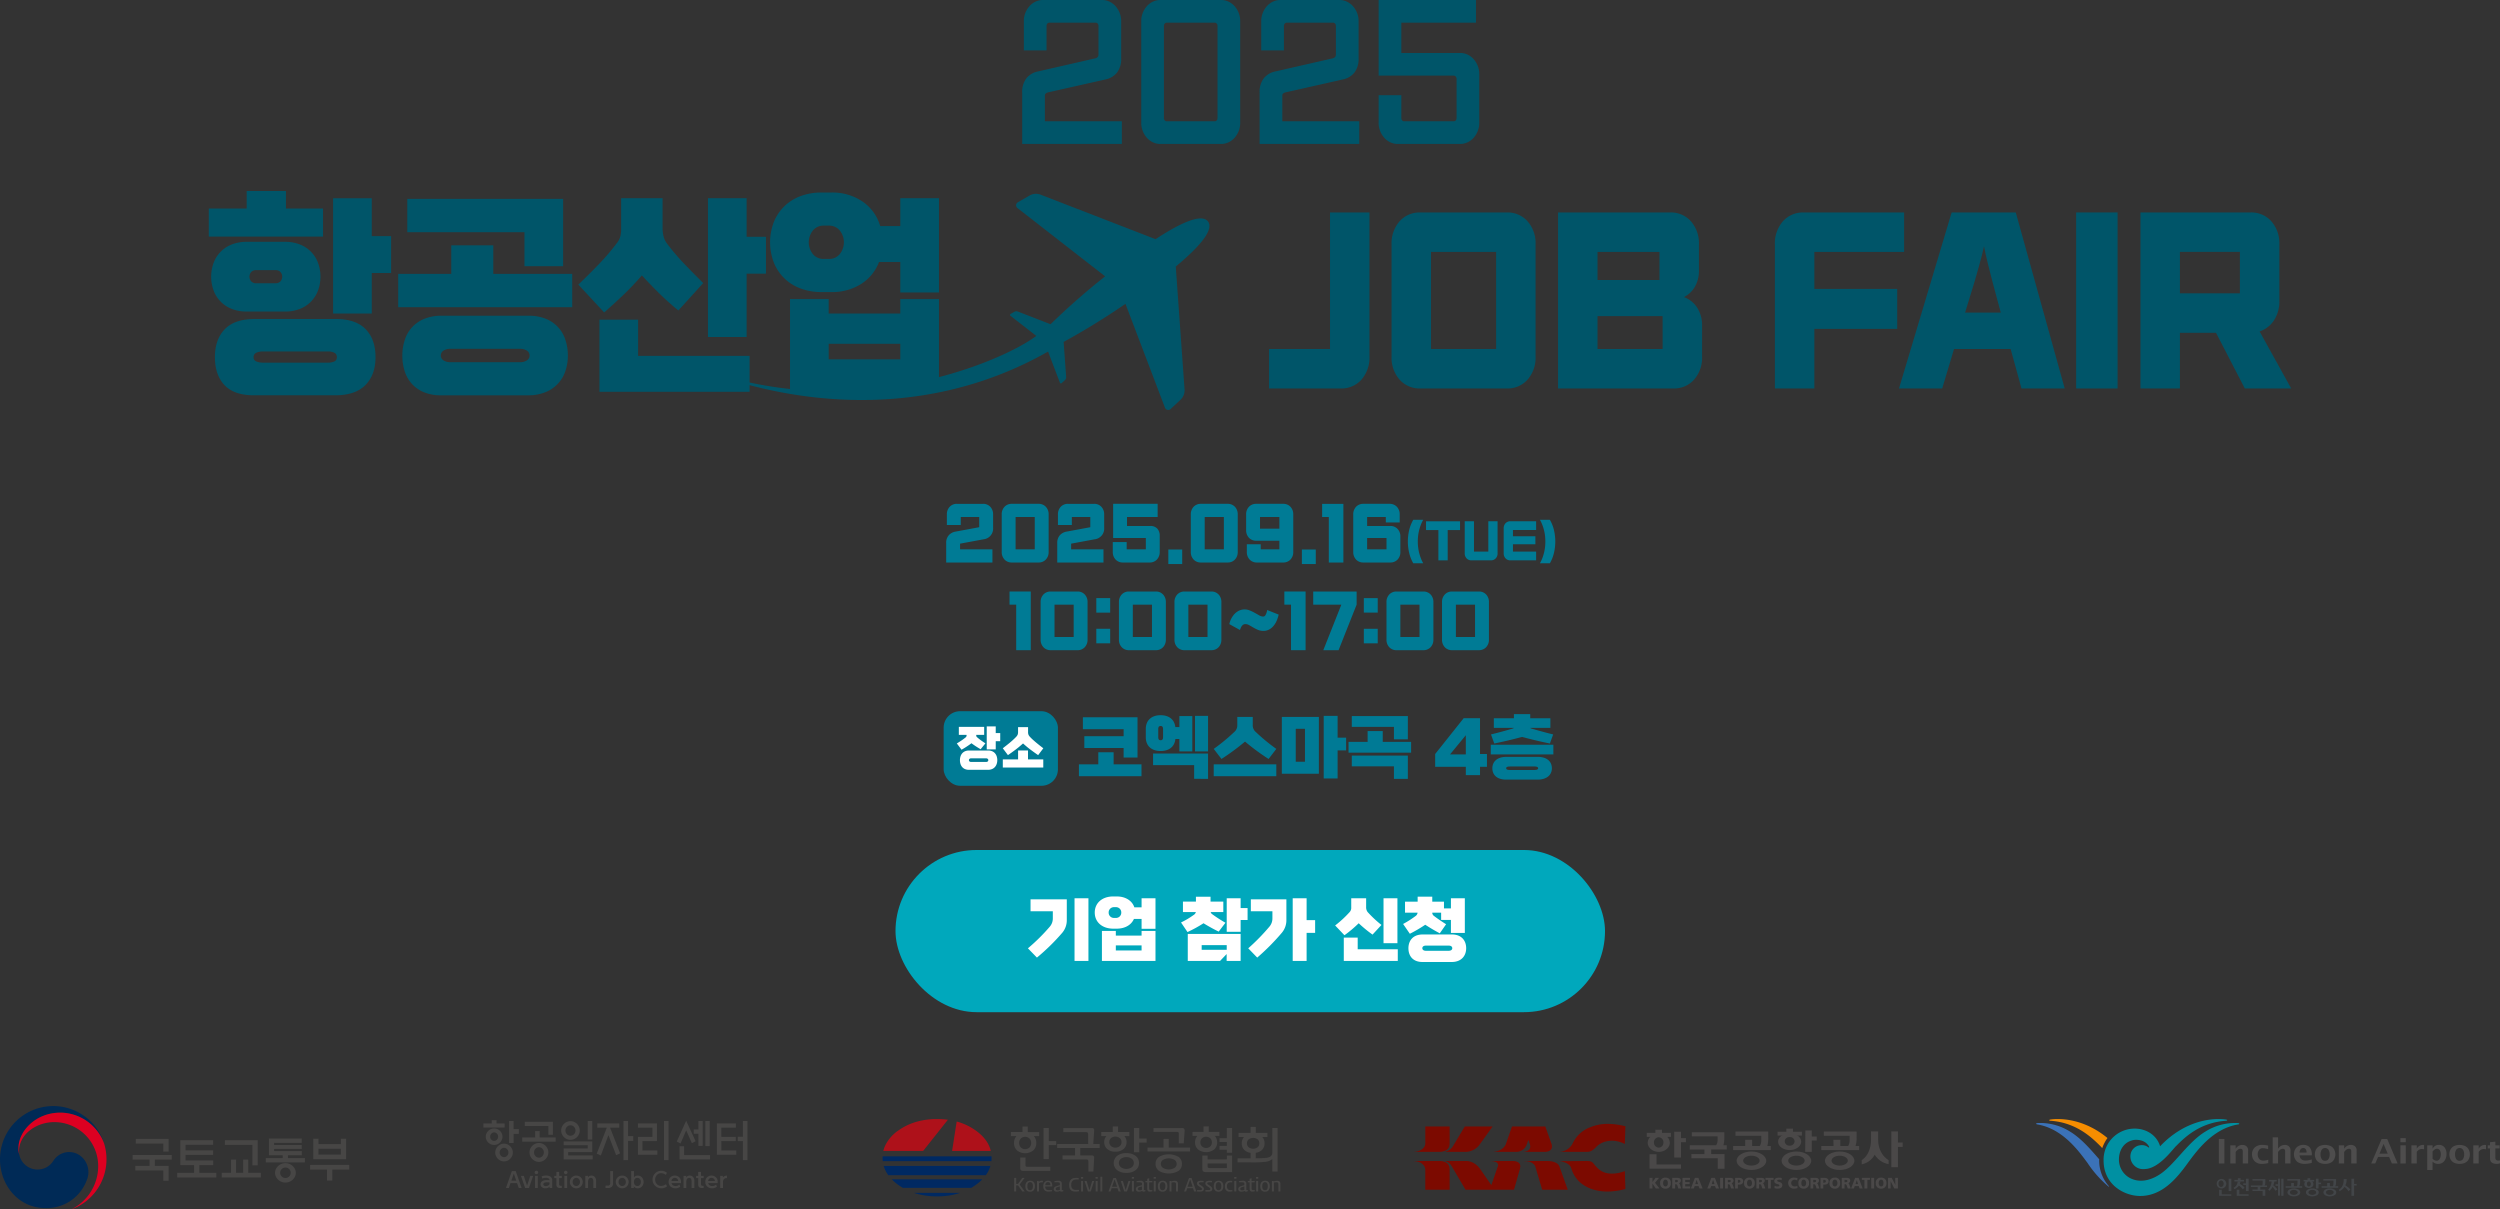 <svg xmlns="http://www.w3.org/2000/svg" xmlns:xlink="http://www.w3.org/1999/xlink" width="986.604" height="477.271" viewBox="0 0 986.604 477.271">
  <rect x="0" y="0" width="986.604" height="477.271" fill="#333333" stroke="none"/>
  <defs>
    <clipPath id="clip-path">
      <rect id="사각형_825" data-name="사각형 825" width="104.197" height="26.891" fill="none"/>
    </clipPath>
  </defs>
  <g id="그룹_2077" data-name="그룹 2077" transform="translate(-487.597 669.444)">
    <g id="그룹_2056" data-name="그룹 2056" transform="translate(861 -470.612)">
      <path id="패스_5402" data-name="패스 5402" d="M19.772,306.363H1.526v-7.7a4.459,4.459,0,0,1,1-3.028,4.571,4.571,0,0,1,2.726-1.471l9.314-1.73V288.4H7.279v3.172H1.8v-4.152a4.238,4.238,0,0,1,1.11-3.043,3.805,3.805,0,0,1,2.89-1.168H16.046a3.805,3.805,0,0,1,2.89,1.168,4.237,4.237,0,0,1,1.109,3.043v5.277a4.224,4.224,0,0,1-3.726,4.5l-9.314,1.73v2.249H19.772Z" transform="translate(-1.526 -283.207)" fill="#007b95"/>
      <path id="패스_5403" data-name="패스 5403" d="M43.546,302.152a4.236,4.236,0,0,1-1.109,3.043,3.807,3.807,0,0,1-2.89,1.168H29.028a3.8,3.8,0,0,1-2.891-1.168,4.237,4.237,0,0,1-1.11-3.043V287.418a4.238,4.238,0,0,1,1.11-3.043,3.808,3.808,0,0,1,2.891-1.168H39.547a3.81,3.81,0,0,1,2.89,1.168,4.237,4.237,0,0,1,1.109,3.043ZM38.067,288.4h-7.56v12.774h7.56Z" transform="translate(-3.111 -283.207)" fill="#007b95"/>
      <path id="패스_5404" data-name="패스 5404" d="M66.773,306.363H48.528v-7.7a4.458,4.458,0,0,1,1-3.028,4.571,4.571,0,0,1,2.726-1.471l9.314-1.73V288.4H54.28v3.172H48.8v-4.152a4.238,4.238,0,0,1,1.11-3.043,3.8,3.8,0,0,1,2.891-1.168H63.047a3.805,3.805,0,0,1,2.89,1.168,4.237,4.237,0,0,1,1.109,3.043v5.277a4.224,4.224,0,0,1-3.726,4.5l-9.314,1.73v2.249H66.773Z" transform="translate(-4.695 -283.207)" fill="#007b95"/>
      <path id="패스_5405" data-name="패스 5405" d="M90.548,302.153a4.235,4.235,0,0,1-1.109,3.042,3.808,3.808,0,0,1-2.891,1.169H76.029a3.8,3.8,0,0,1-2.89-1.169,4.236,4.236,0,0,1-1.11-3.042V298.29h5.48v2.883h7.56V296.7h-12.9v-13.5h17.56V288.4H77.645v3.547h9.177a3.621,3.621,0,0,1,2.754,1.023,4.049,4.049,0,0,1,.972,2.9Z" transform="translate(-6.28 -283.207)" fill="#007b95"/>
      <rect id="사각형_405" data-name="사각형 405" width="5.479" height="5.738" transform="translate(87.666 18.024)" fill="#007b95"/>
      <path id="패스_5406" data-name="패스 5406" d="M123.565,302.152a4.236,4.236,0,0,1-1.109,3.043,3.807,3.807,0,0,1-2.89,1.168H109.047a3.8,3.8,0,0,1-2.891-1.168,4.236,4.236,0,0,1-1.11-3.043V287.418a4.238,4.238,0,0,1,1.11-3.043,3.808,3.808,0,0,1,2.891-1.168h10.519a3.81,3.81,0,0,1,2.89,1.168,4.237,4.237,0,0,1,1.109,3.043ZM118.086,288.4h-7.56v12.774h7.56Z" transform="translate(-8.506 -283.207)" fill="#007b95"/>
      <path id="패스_5407" data-name="패스 5407" d="M147.06,302.152a4.237,4.237,0,0,1-1.11,3.043,3.8,3.8,0,0,1-2.89,1.168H132.733a3.8,3.8,0,0,1-2.891-1.168,4.24,4.24,0,0,1-1.109-3.043v-3h5.479v2.018h7.369v-3.4h-9.122a3.8,3.8,0,0,1-2.89-1.168,4.236,4.236,0,0,1-1.11-3.042v-6.142a4.238,4.238,0,0,1,1.11-3.043,3.807,3.807,0,0,1,2.89-1.168h10.6a3.807,3.807,0,0,1,2.89,1.168,4.238,4.238,0,0,1,1.11,3.043ZM141.581,288.4h-7.643v4.613h7.643Z" transform="translate(-10.085 -283.207)" fill="#007b95"/>
      <rect id="사각형_406" data-name="사각형 406" width="5.48" height="5.738" transform="translate(140.372 18.024)" fill="#007b95"/>
      <path id="패스_5408" data-name="패스 5408" d="M169.008,306.363h-5.753V288.4h-2.63v-5.191h8.383Z" transform="translate(-12.254 -283.207)" fill="#007b95"/>
      <path id="패스_5409" data-name="패스 5409" d="M192.387,302.152a4.236,4.236,0,0,1-1.11,3.043,3.806,3.806,0,0,1-2.891,1.168h-10.6a3.8,3.8,0,0,1-2.89-1.168,4.236,4.236,0,0,1-1.11-3.043V287.418a4.238,4.238,0,0,1,1.11-3.043,3.807,3.807,0,0,1,2.89-1.168h10.328a3.809,3.809,0,0,1,2.89,1.168,4.238,4.238,0,0,1,1.11,3.043v3.143h-5.479V288.4h-7.369v3.547h9.121a3.807,3.807,0,0,1,2.891,1.169,4.236,4.236,0,0,1,1.11,3.042Zm-5.479-5.45h-7.643v4.47h7.643Z" transform="translate(-13.141 -283.207)" fill="#007b95"/>
      <path id="패스_5410" data-name="패스 5410" d="M199.03,307.126a15.449,15.449,0,0,1-1.662-4.307,20.254,20.254,0,0,1-.475-4.306,20.051,20.051,0,0,1,.475-4.278,15.213,15.213,0,0,1,1.662-4.278h3.927a15.081,15.081,0,0,0-1,2.144,18.12,18.12,0,0,0-.667,2.2,17.183,17.183,0,0,0-.365,2.162,20.167,20.167,0,0,0-.11,2.048,20.447,20.447,0,0,0,.11,2.057,17.521,17.521,0,0,0,.365,2.182,17.944,17.944,0,0,0,.667,2.21,16,16,0,0,0,1,2.163Z" transform="translate(-14.699 -283.662)" fill="#007b95"/>
      <path id="패스_5411" data-name="패스 5411" d="M213.136,306.015h-3.672V294.058h-4.875V290.6h13.423v3.461h-4.876Z" transform="translate(-15.218 -283.705)" fill="#007b95"/>
      <path id="패스_5412" data-name="패스 5412" d="M233.928,303.207a2.824,2.824,0,0,1-.74,2.028,2.54,2.54,0,0,1-1.927.779h-7.634a2.537,2.537,0,0,1-1.927-.779,2.824,2.824,0,0,1-.74-2.028V290.576h3.653v11.977h5.661V290.576h3.653Z" transform="translate(-16.322 -283.704)" fill="#007b95"/>
      <path id="패스_5413" data-name="패스 5413" d="M250.252,306.014H240.116a2.535,2.535,0,0,1-1.927-.779,2.823,2.823,0,0,1-.74-2.028v-9.824a2.82,2.82,0,0,1,.74-2.027,2.535,2.535,0,0,1,1.927-.779h10.136v3.46H241.1V296.5h8.858v3.172H241.1v2.884h9.149Z" transform="translate(-17.434 -283.704)" fill="#007b95"/>
      <path id="패스_5414" data-name="패스 5414" d="M252.784,307.126a15.988,15.988,0,0,0,1-2.163,17.944,17.944,0,0,0,.667-2.21,17.7,17.7,0,0,0,.366-2.182,20.437,20.437,0,0,0,.109-2.057,20.158,20.158,0,0,0-.109-2.048,17.361,17.361,0,0,0-.366-2.162,18.12,18.12,0,0,0-.667-2.2,15.074,15.074,0,0,0-1-2.144h3.926a15.245,15.245,0,0,1,1.663,4.278,20.111,20.111,0,0,1,.475,4.278,20.314,20.314,0,0,1-.475,4.306,15.481,15.481,0,0,1-1.663,4.307Z" transform="translate(-18.467 -283.662)" fill="#007b95"/>
    </g>
    <g id="그룹_2057" data-name="그룹 2057" transform="translate(886 -436.008)">
      <path id="패스_5415" data-name="패스 5415" d="M8.97,343.469H3.217V325.5H.587v-5.191H8.97Z" transform="translate(-0.587 -320.313)" fill="#007b95"/>
      <path id="패스_5416" data-name="패스 5416" d="M32.266,339.258a4.236,4.236,0,0,1-1.109,3.043,3.807,3.807,0,0,1-2.89,1.168H17.747a3.8,3.8,0,0,1-2.89-1.168,4.237,4.237,0,0,1-1.11-3.043V324.524a4.238,4.238,0,0,1,1.11-3.043,3.8,3.8,0,0,1,2.89-1.168h10.52a3.807,3.807,0,0,1,2.89,1.168,4.237,4.237,0,0,1,1.109,3.043ZM26.787,325.5h-7.56v12.774h7.56Z" transform="translate(-1.475 -320.313)" fill="#007b95"/>
      <path id="패스_5417" data-name="패스 5417" d="M42.786,328.834H37.307V323.1h5.479Zm0,12.111H37.307v-5.738h5.479Z" transform="translate(-3.063 -320.501)" fill="#007b95"/>
      <path id="패스_5418" data-name="패스 5418" d="M65.4,339.258a4.236,4.236,0,0,1-1.109,3.043,3.807,3.807,0,0,1-2.89,1.168H50.884a3.8,3.8,0,0,1-2.891-1.168,4.237,4.237,0,0,1-1.11-3.043V324.524a4.238,4.238,0,0,1,1.11-3.043,3.8,3.8,0,0,1,2.891-1.168H61.4a3.807,3.807,0,0,1,2.89,1.168,4.237,4.237,0,0,1,1.109,3.043ZM59.923,325.5h-7.56v12.774h7.56Z" transform="translate(-3.709 -320.313)" fill="#007b95"/>
      <path id="패스_5419" data-name="패스 5419" d="M88.9,339.258a4.237,4.237,0,0,1-1.11,3.043,3.8,3.8,0,0,1-2.89,1.168H74.384a3.8,3.8,0,0,1-2.89-1.168,4.237,4.237,0,0,1-1.11-3.043V324.524a4.238,4.238,0,0,1,1.11-3.043,3.8,3.8,0,0,1,2.89-1.168H84.9a3.8,3.8,0,0,1,2.89,1.168,4.238,4.238,0,0,1,1.11,3.043ZM83.424,325.5h-7.56v12.774h7.56Z" transform="translate(-5.293 -320.313)" fill="#007b95"/>
      <path id="패스_5420" data-name="패스 5420" d="M113.069,329.936a12.955,12.955,0,0,1-.836,2.538,8.075,8.075,0,0,1-1.3,2.048,5.821,5.821,0,0,1-1.739,1.355,4.707,4.707,0,0,1-2.151.49,5.469,5.469,0,0,1-2.164-.418,14.972,14.972,0,0,1-1.835-.922q-.849-.5-1.616-.923a3.192,3.192,0,0,0-1.534-.418,1.813,1.813,0,0,0-.479.072,1.5,1.5,0,0,0-.548.317,2.825,2.825,0,0,0-.561.707,5.235,5.235,0,0,0-.493,1.239l-4.219-2.335a8.79,8.79,0,0,1,.823-2.263,7.839,7.839,0,0,1,1.273-1.774,6.037,6.037,0,0,1,1.6-1.2,4.989,4.989,0,0,1,1.835-.534,5.153,5.153,0,0,1,2.37.318,16.412,16.412,0,0,1,2.082.98q.972.548,1.821,1.024a3.278,3.278,0,0,0,1.589.476,1.12,1.12,0,0,0,.85-.533,5.162,5.162,0,0,0,.685-2.062Z" transform="translate(-6.858 -320.824)" fill="#007b95"/>
      <path id="패스_5421" data-name="패스 5421" d="M125.269,343.469h-5.753V325.5h-2.63v-5.191h8.383Z" transform="translate(-8.429 -320.313)" fill="#007b95"/>
      <path id="패스_5422" data-name="패스 5422" d="M139.105,343.469h-6.026L140.2,325.5H129.106v-5.191h17.122V325.5Z" transform="translate(-9.253 -320.313)" fill="#007b95"/>
      <path id="패스_5423" data-name="패스 5423" d="M156,328.834h-5.479V323.1H156Zm0,12.111h-5.479v-5.738H156Z" transform="translate(-10.697 -320.501)" fill="#007b95"/>
      <path id="패스_5424" data-name="패스 5424" d="M178.616,339.258a4.237,4.237,0,0,1-1.11,3.043,3.8,3.8,0,0,1-2.89,1.168H164.1a3.8,3.8,0,0,1-2.89-1.168,4.237,4.237,0,0,1-1.11-3.043V324.524a4.238,4.238,0,0,1,1.11-3.043,3.8,3.8,0,0,1,2.89-1.168h10.519a3.8,3.8,0,0,1,2.89,1.168,4.238,4.238,0,0,1,1.11,3.043ZM173.137,325.5h-7.56v12.774h7.56Z" transform="translate(-11.342 -320.313)" fill="#007b95"/>
      <path id="패스_5425" data-name="패스 5425" d="M202.116,339.258a4.236,4.236,0,0,1-1.109,3.043,3.807,3.807,0,0,1-2.89,1.168H187.6a3.8,3.8,0,0,1-2.89-1.168,4.237,4.237,0,0,1-1.11-3.043V324.524a4.238,4.238,0,0,1,1.11-3.043,3.8,3.8,0,0,1,2.89-1.168h10.52a3.807,3.807,0,0,1,2.89,1.168,4.237,4.237,0,0,1,1.109,3.043ZM196.637,325.5h-7.56v12.774h7.56Z" transform="translate(-12.927 -320.313)" fill="#007b95"/>
    </g>
    <g id="그룹_2055" data-name="그룹 2055" transform="translate(891 -669.444)">
      <path id="패스_5438" data-name="패스 5438" d="M49.929,56.808H10.61V36.55a8.786,8.786,0,0,1,1.654-5.659,7.833,7.833,0,0,1,4.574-2.7L39.548,23a1.723,1.723,0,0,0,.843-.5,1.35,1.35,0,0,0,.325-.938V10.237a1.349,1.349,0,0,0-.325-.937,1.081,1.081,0,0,0-.843-.361H21.381a1.08,1.08,0,0,0-.844.361,1.348,1.348,0,0,0-.325.937V19.9H11.259V8.362a8.689,8.689,0,0,1,.616-3.316A8.925,8.925,0,0,1,13.5,2.414,7.49,7.49,0,0,1,15.866.648,6.7,6.7,0,0,1,18.785,0H42.143a6.7,6.7,0,0,1,2.92.648,7.5,7.5,0,0,1,2.368,1.766,8.966,8.966,0,0,1,1.623,2.632,8.725,8.725,0,0,1,.616,3.316V23a8.782,8.782,0,0,1-1.655,5.659,7.832,7.832,0,0,1-4.574,2.7L20.732,36.478a2.111,2.111,0,0,0-.844.433,1.1,1.1,0,0,0-.325.865V47.869H49.929Z" transform="translate(-10.61 0)" fill="#005569"/>
      <path id="패스_5439" data-name="패스 5439" d="M100.041,48.445a8.7,8.7,0,0,1-.617,3.316A8.944,8.944,0,0,1,97.8,54.393a7.507,7.507,0,0,1-2.368,1.766,6.719,6.719,0,0,1-2.92.648H68.508a6.713,6.713,0,0,1-2.92-.648,7.486,7.486,0,0,1-2.368-1.766A8.908,8.908,0,0,1,61.6,51.762a8.686,8.686,0,0,1-.616-3.316V8.362A8.7,8.7,0,0,1,61.6,5.046,8.891,8.891,0,0,1,63.22,2.415,7.472,7.472,0,0,1,65.588.649,6.7,6.7,0,0,1,68.508,0H92.514a6.707,6.707,0,0,1,2.92.649A7.493,7.493,0,0,1,97.8,2.415a8.927,8.927,0,0,1,1.622,2.631,8.714,8.714,0,0,1,.617,3.316Zm-10.122-.576a1.077,1.077,0,0,0,.843-.361,1.346,1.346,0,0,0,.325-.937V10.237a1.35,1.35,0,0,0-.325-.937,1.083,1.083,0,0,0-.843-.36H71.1a1.083,1.083,0,0,0-.844.36,1.35,1.35,0,0,0-.325.937V46.571a1.345,1.345,0,0,0,.325.937,1.078,1.078,0,0,0,.844.361Z" transform="translate(-14.006 0)" fill="#005569"/>
      <path id="패스_5440" data-name="패스 5440" d="M150.392,56.808H111.073V36.55a8.786,8.786,0,0,1,1.654-5.659,7.833,7.833,0,0,1,4.574-2.7L140.011,23a1.723,1.723,0,0,0,.843-.5,1.35,1.35,0,0,0,.325-.938V10.237a1.349,1.349,0,0,0-.325-.937,1.081,1.081,0,0,0-.843-.361H121.844A1.08,1.08,0,0,0,121,9.3a1.344,1.344,0,0,0-.325.937V19.9h-8.954V8.362a8.689,8.689,0,0,1,.616-3.316,8.924,8.924,0,0,1,1.622-2.632A7.49,7.49,0,0,1,116.329.648,6.7,6.7,0,0,1,119.248,0h23.358a6.7,6.7,0,0,1,2.92.648,7.5,7.5,0,0,1,2.368,1.766,8.966,8.966,0,0,1,1.623,2.632,8.725,8.725,0,0,1,.616,3.316V23a8.782,8.782,0,0,1-1.655,5.659,7.832,7.832,0,0,1-4.574,2.7L121.2,36.478a2.111,2.111,0,0,0-.844.433,1.1,1.1,0,0,0-.325.865V47.869h30.366Z" transform="translate(-17.384 0)" fill="#005569"/>
      <path id="패스_5441" data-name="패스 5441" d="M201.153,48.445a8.722,8.722,0,0,1-.616,3.316,8.983,8.983,0,0,1-1.622,2.632,7.494,7.494,0,0,1-2.369,1.765,6.7,6.7,0,0,1-2.92.649H168.971a6.707,6.707,0,0,1-2.92-.649,7.48,7.48,0,0,1-2.368-1.765,8.925,8.925,0,0,1-1.622-2.632,8.686,8.686,0,0,1-.616-3.316V37.559H170.4v9.011a1.341,1.341,0,0,0,.325.937,1.076,1.076,0,0,0,.843.361h19.465a1.081,1.081,0,0,0,.844-.361,1.35,1.35,0,0,0,.325-.937V31.143a1.354,1.354,0,0,0-.325-.937,1.086,1.086,0,0,0-.844-.36H161.445V0h38.41V8.94H170.4V20.906h23.228a6.7,6.7,0,0,1,2.92.649,7.483,7.483,0,0,1,2.369,1.766,8.966,8.966,0,0,1,1.622,2.631,8.725,8.725,0,0,1,.616,3.316Z" transform="translate(-20.78 0)" fill="#005569"/>
    </g>
    <g id="그룹_2059" data-name="그룹 2059" transform="translate(570 -594.07)">
      <g id="그룹_2054" data-name="그룹 2054" transform="translate(418.414 8.468)">
        <path id="패스_5446" data-name="패스 5446" d="M47.806,241.783a13.124,13.124,0,0,1-3.153,9.127,10.534,10.534,0,0,1-8.214,3.5H8.175V238.841H32.234v-53.9H47.806Z" transform="translate(-8.175 -184.945)" fill="#005569"/>
        <path id="패스_5447" data-name="패스 5447" d="M116.858,241.783a13.12,13.12,0,0,1-3.153,9.126,10.534,10.534,0,0,1-8.214,3.5h-34.1a10.53,10.53,0,0,1-8.214-3.5,13.116,13.116,0,0,1-3.154-9.126V197.576a13.121,13.121,0,0,1,3.154-9.127,10.53,10.53,0,0,1,8.214-3.5h34.1a10.534,10.534,0,0,1,8.214,3.5,13.125,13.125,0,0,1,3.153,9.127Zm-15.572-41.265H75.592v38.324h25.693Z" transform="translate(-11.671 -184.945)" fill="#005569"/>
        <path id="패스_5448" data-name="패스 5448" d="M187.322,241.783a13.124,13.124,0,0,1-3.153,9.126,10.534,10.534,0,0,1-8.214,3.5h-45.47V184.945h44.225a10.534,10.534,0,0,1,8.214,3.5,13.125,13.125,0,0,1,3.153,9.127V207.7a12.66,12.66,0,0,1-1.6,6.576,10.461,10.461,0,0,1-4.322,4.066,10.625,10.625,0,0,1,5.1,3.979,12.8,12.8,0,0,1,2.064,6.921ZM170.5,200.517H146.056V211.59H170.5Zm1.246,25.347H146.056v12.977h25.693Z" transform="translate(-16.422 -184.945)" fill="#005569"/>
        <path id="패스_5449" data-name="패스 5449" d="M270.509,230.882h-32.7v23.531H222.236V197.576a13.12,13.12,0,0,1,3.154-9.127,10.53,10.53,0,0,1,8.214-3.5h39.63v15.571H237.808v14.621h32.7Z" transform="translate(-22.608 -184.945)" fill="#005569"/>
        <path id="패스_5450" data-name="패스 5450" d="M340.152,254.413H323.1l-4.282-15.572H296.473L291.8,254.413H274.751l20.788-69.468h25.3Zm-25.226-29.933-3.348-12.457q-.857-3.287-1.752-6.878t-1.518-6.878q-.7,3.29-1.712,6.878t-1.947,6.878l-3.814,12.457Z" transform="translate(-26.149 -184.945)" fill="#005569"/>
        <rect id="사각형_408" data-name="사각형 408" width="16.351" height="69.467" transform="translate(318.519 0)" fill="#005569"/>
        <path id="패스_5451" data-name="패스 5451" d="M436.423,254.412h-18.3l-11.368-21.973H392.51v21.973H376.939V184.945h43.445a10.534,10.534,0,0,1,8.214,3.5,13.125,13.125,0,0,1,3.153,9.127v22.233a13.478,13.478,0,0,1-2.141,7.743,11.029,11.029,0,0,1-5.645,4.369Zm-20.243-53.9H392.51v16.351h23.67Z" transform="translate(-33.04 -184.945)" fill="#005569"/>
      </g>
      <g id="그룹_2053" data-name="그룹 2053" transform="translate(0 0)">
        <path id="패스_5442" data-name="패스 5442" d="M53.589,98.816H8.509V87.743H23.457v-6.92H38.952v6.92H53.589ZM23.38,128.4a15.6,15.6,0,0,1-5.684-1,12.356,12.356,0,0,1-7.241-7.18,15.879,15.879,0,0,1,0-11.16,12.361,12.361,0,0,1,7.241-7.181,15.644,15.644,0,0,1,5.684-.994H38.64a15.646,15.646,0,0,1,5.683.994,12.361,12.361,0,0,1,7.241,7.181,15.878,15.878,0,0,1,0,11.16,12.356,12.356,0,0,1-7.241,7.18,15.606,15.606,0,0,1-5.683,1Zm35.27,2.941q7.863,0,11.757,4.023T74.3,146.4q0,7.007-4.009,11.03T58.417,161.45H26.338q-7.864,0-11.639-4.022T10.922,146.4q0-7.007,3.893-11.03t11.757-4.023Zm-23.825-14.1a2.678,2.678,0,0,0,1.908-.692,2.819,2.819,0,0,0,0-3.807,2.686,2.686,0,0,0-1.908-.692H27.195a2.684,2.684,0,0,0-1.908.692,2.819,2.819,0,0,0,0,3.807,2.676,2.676,0,0,0,1.908.692ZM55.535,148.56a5.8,5.8,0,0,0,2.531-.476,1.715,1.715,0,0,0,.973-1.687,1.807,1.807,0,0,0-.973-1.73,5.374,5.374,0,0,0-2.531-.519H29.842a5.863,5.863,0,0,0-2.608.519,1.787,1.787,0,0,0-1.051,1.73,1.7,1.7,0,0,0,1.051,1.687,6.339,6.339,0,0,0,2.608.476ZM72.82,129.182H57.56v-45.5H72.82V98.644h7.63v14.533H72.82Z" transform="translate(-8.509 -80.823)" fill="#005569"/>
        <path id="패스_5443" data-name="패스 5443" d="M157.33,126.9H88.658V113.749H109.6V102.5h16.584v11.247H157.33Zm-17.285,3.374a17.593,17.593,0,0,1,6.968,1.254,13.19,13.19,0,0,1,7.669,8.391,19.763,19.763,0,0,1,.934,6.1,18.657,18.657,0,0,1-.973,6.056,13.5,13.5,0,0,1-7.825,8.348,17.911,17.911,0,0,1-7.007,1.253H105.631a17.321,17.321,0,0,1-6.929-1.253,13.317,13.317,0,0,1-4.75-3.374,13.576,13.576,0,0,1-2.764-4.974,20.123,20.123,0,0,1-.9-6.056,19.763,19.763,0,0,1,.934-6.1,13.2,13.2,0,0,1,7.669-8.391,17.6,17.6,0,0,1,6.968-1.254Zm13.7-19.551H138.487V97.311H92.24V84.162h61.508Zm-17.129,37.891a4.873,4.873,0,0,0,2.842-.735,2.2,2.2,0,0,0,1.051-1.86,2.3,2.3,0,0,0-1.012-1.946,4.848,4.848,0,0,0-2.881-.736H109.369a4.846,4.846,0,0,0-2.881.736,2.294,2.294,0,0,0-1.013,1.946,2.2,2.2,0,0,0,1.052,1.86,4.871,4.871,0,0,0,2.842.735Z" transform="translate(-13.913 -81.048)" fill="#005569"/>
        <path id="패스_5444" data-name="패스 5444" d="M204.357,128.177q-4.128-3.373-7.591-6.791t-6.812-7.05q-3.349,3.893-6.891,7.31t-7.981,7.31l-10.2-10.987q4.36-4.152,8.292-8.262a85.713,85.713,0,0,0,6.89-8.089,7.463,7.463,0,0,0,1.362-2.552A11.547,11.547,0,0,0,181.777,96V83.884h16.351V95.563a14.5,14.5,0,0,0,.351,3.2,7.728,7.728,0,0,0,1.284,2.855,87.023,87.023,0,0,0,6.7,7.917q3.658,3.85,7.708,7.829Zm28.107,32.1H173.213V131.81h15.261v14.275h43.99ZM231.3,138.645H216.036V83.884H231.3V99.109h7.63v14.534H231.3Z" transform="translate(-19.053 -81.029)" fill="#005569"/>
        <path id="패스_5445" data-name="패스 5445" d="M312.68,120.921H297.42V108.9h-8.408a17.629,17.629,0,0,1-7.047,8.651,21.232,21.232,0,0,1-11.8,3.2h-3.894a22.97,22.97,0,0,1-8.253-1.428,17.967,17.967,0,0,1-10.511-10.209,22.385,22.385,0,0,1,0-16A17.967,17.967,0,0,1,258.023,82.9a22.97,22.97,0,0,1,8.253-1.427h3.894a21.069,21.069,0,0,1,12.379,3.59,17.491,17.491,0,0,1,6.93,9.646h7.941V83.721H312.68Zm0,39.19H253.9V123.516h15.26v5.709H297.42v-5.709H312.68Zm-43.367-52.426a5.377,5.377,0,0,0,4.166-1.86,7.478,7.478,0,0,0,0-9.43,5.38,5.38,0,0,0-4.166-1.86h-2.18a5.375,5.375,0,0,0-4.165,1.86,7.478,7.478,0,0,0,0,9.43,5.372,5.372,0,0,0,4.165,1.86Zm28.107,33.479H269.157v6.142H297.42Z" transform="translate(-24.524 -80.867)" fill="#005569"/>
        <path id="패스_5452" data-name="패스 5452" d="M405.612,163.319l-3.883,3.617a1.381,1.381,0,0,1-2.234-.523L383.91,125.434a284.419,284.419,0,0,1-24.4,15.032l.989,13.794a1.63,1.63,0,0,1-.515,1.307l-1.235,1.149a.438.438,0,0,1-.711-.162l-4.671-12.277c-70.319,39.888-141.515,5.06-142.432,4.48,62.111,25.8,123.482.113,137.791-10.664l-10.188-7.933a.444.444,0,0,1,.05-.732l1.46-.841a1.633,1.633,0,0,1,1.4-.106l12.895,5a284.24,284.24,0,0,1,21.542-18.9l-34.595-26.94a1.381,1.381,0,0,1,.16-2.289l4.594-2.651a5.107,5.107,0,0,1,4.4-.335L395.788,99.92c12.98-8.505,18.834-9.5,20.714-6.961s-.8,7.849-12.742,17.757l3.468,48.494a5.11,5.11,0,0,1-1.616,4.109" transform="translate(-22.158 -80.903)" fill="#005569"/>
      </g>
    </g>
    <g id="그룹_1020" data-name="그룹 1020" transform="translate(443.597 -232.947)">
      <g id="그룹_2068" data-name="그룹 2068" transform="translate(44)">
        <g id="그룹_2071" data-name="그룹 2071">
          <path id="패스_5495" data-name="패스 5495" d="M31.48,19.459a7.351,7.351,0,0,0-10.456,2.2,7.36,7.36,0,0,1-13.3-2.023h0l-.02-.077c-.007-.03-.019-.061-.026-.094A9.428,9.428,0,0,1,7.3,16.538C7.3,9.943,14.062,2.6,23.809,2.6A18.585,18.585,0,0,1,40.967,14.419q-.037-.111-.074-.225A21.016,21.016,0,0,0,0,21.012C0,31.385,7.481,40.264,17.859,40.264A16.88,16.88,0,0,0,34.251,29.227a8.1,8.1,0,0,0-2.771-9.768" fill="#002a56"/>
          <path id="패스_5496" data-name="패스 5496" d="M38.85,14.027A18.524,18.524,0,0,0,21.56,1.8C11.814,1.8,5.05,9.141,5.05,15.734a9.426,9.426,0,0,0,.376,2.924,6.129,6.129,0,0,1-.194-1.5c0-6.866,6.876-11.627,13.945-11.627A17.326,17.326,0,0,1,36.5,22.858a19.094,19.094,0,0,1-10.589,17.11l0,.006A21.019,21.019,0,0,0,39.773,20.21a20.738,20.738,0,0,0-.924-6.183" transform="translate(2.248 0.801)" fill="#dc0021"/>
          <path id="패스_5497" data-name="패스 5497" d="M50.41,19.608v5.855H48.32V21.434H37.27V19.608H42.9V17.142H36.216V15.315H51.653v1.827H44.97v2.466Zm0-10.636V13.98H48.32V10.818H37.457V8.972Z" transform="translate(16.125 3.995)" fill="#474645"/>
          <path id="패스_5498" data-name="패스 5498" d="M62.6,19.151H57.137V22.2H63.82v1.825H48.382V22.2h6.664V19.151H49.625V9.323H62.559V11.15H51.677v2.182H62.559v1.789H51.677v2.2H62.6Z" transform="translate(21.542 4.151)" fill="#474645"/>
          <path id="패스_5499" data-name="패스 5499" d="M64.22,22.2V16.986H66.2V22.2H69V16.986h2V22.2h4.988v1.825H60.549V22.2Zm8.433-2.956V11.186H61.79V9.323H74.743v9.922Z" transform="translate(26.959 4.151)" fill="#474645"/>
          <path id="패스_5500" data-name="패스 5500" d="M88.018,18.281H72.581V16.568h6.683V15.476H73.822V8.868H86.756v1.713h-10.9v.828h10.9v1.562h-10.9v.847H86.794v1.658H81.316v1.093h6.7Zm-3.6,4.123a3.449,3.449,0,0,1-.328,1.486,3.937,3.937,0,0,1-.876,1.205,4.428,4.428,0,0,1-1.3.838,4.028,4.028,0,0,1-1.581.311,4.094,4.094,0,0,1-1.591-.311,4.4,4.4,0,0,1-1.309-.838,3.9,3.9,0,0,1-.873-1.205,3.41,3.41,0,0,1-.331-1.486,3.352,3.352,0,0,1,.331-1.478,3.93,3.93,0,0,1,.873-1.2,4.375,4.375,0,0,1,1.309-.838,4.067,4.067,0,0,1,1.591-.311,4,4,0,0,1,1.581.311,4.4,4.4,0,0,1,1.3.838,3.963,3.963,0,0,1,.876,1.2,3.39,3.39,0,0,1,.328,1.478m-2.013-.02a2.01,2.01,0,0,0-.6-1.458,1.985,1.985,0,0,0-1.468-.611,2.009,2.009,0,0,0-1.477.611,1.986,1.986,0,0,0-.613,1.458,1.961,1.961,0,0,0,.613,1.451,2.028,2.028,0,0,0,1.477.6,2.055,2.055,0,0,0,2.071-2.052" transform="translate(32.316 3.948)" fill="#474645"/>
          <path id="패스_5501" data-name="패스 5501" d="M84.681,19.259h15.438V21.1H93.436v4.328H91.345V21.1H84.681Zm3.3-8.208h8.829V8.924h2.071V17H85.922V8.924h2.054Zm8.829,1.807H87.976v2.317h8.829Z" transform="translate(37.704 3.973)" fill="#474645"/>
        </g>
        <g id="그룹_2072" data-name="그룹 2072" transform="translate(348.303 5.128)">
          <path id="패스_5502" data-name="패스 5502" d="M310.238,3.823l-9.783,12.319H284.761a10.71,10.71,0,0,1,.676-2.013,15.252,15.252,0,0,1,5.3-6.106,23.268,23.268,0,0,1,7.495-3.5,28.928,28.928,0,0,1,7.739-.978,34,34,0,0,1,4.263.275m10.92,4.2q4.936,3.5,6.015,8.119H311.9l1.8-11.615a22.851,22.851,0,0,1,7.457,3.5" transform="translate(-284.463 -3.548)" fill="#ae111a"/>
          <path id="패스_5503" data-name="패스 5503" d="M319.945,25.931c-.139.084-.272.165-.408.241H292.549c-.585-.343-1.156-.708-1.717-1.113a19.842,19.842,0,0,1-2.655-2.247h35.748a20.07,20.07,0,0,1-2.675,2.247c-.421.3-.85.6-1.305.871m-13.879,3.607a28.815,28.815,0,0,1-9.131-1.377h18.226a28.6,28.6,0,0,1-9.095,1.377m21.08-12.024-.035.046a11.766,11.766,0,0,1-1.827,3.622H286.812a11.9,11.9,0,0,1-1.827-3.668h42.161Zm.35-1.883H284.624c-.043-.444-.069-.89-.069-1.359,0-.178.009-.361.019-.549h42.976c.01.188.014.371.014.549a12.636,12.636,0,0,1-.068,1.359" transform="translate(-284.555 0.982)" fill="#002962"/>
          <path id="패스_5504" data-name="패스 5504" d="M337.474,12.93H334.54l.02,5.5h-2.08V6.169h2.08l-.02,5.167h2.934Zm-2.328,10.156H324.5a1.339,1.339,0,0,1-.936-.25,1.1,1.1,0,0,1-.282-.857V17.833h2.081l-.016,2.99c0,.438.246.671.73.671h9.073Zm-7.564-11.008a2.435,2.435,0,0,0-.645-1.747,2.476,2.476,0,0,0-3.419,0,2.384,2.384,0,0,0-.65,1.747,2.425,2.425,0,0,0,.65,1.772,2.5,2.5,0,0,0,3.419,0,2.476,2.476,0,0,0,.645-1.772m2.026-.009a3.833,3.833,0,0,1-1.2,2.967,5.213,5.213,0,0,1-6.372,0,3.833,3.833,0,0,1-1.2-2.967,3.9,3.9,0,0,1,.952-2.707h-2.2v-1.6h4.587V5.587h2.081V7.764h4.49v1.6h-2.1a3.914,3.914,0,0,1,.96,2.707" transform="translate(-268.955 -2.64)" fill="#474645"/>
          <path id="패스_5505" data-name="패스 5505" d="M346.818,17.955l-.3,5.2h-1.967V19.235c0-.568-.257-.843-.77-.843h-9.43V16.8h4.938V13.885h-7.072V12.291h12.259V8.478c0-.584-.256-.863-.77-.863h-9.037v-1.6h11.218a1.013,1.013,0,0,1,.8.244,1.314,1.314,0,0,1,.132.9l-.332,5.129H349v1.594h-7.647V16.8h4.438a1.087,1.087,0,0,1,.843.264,1.222,1.222,0,0,1,.182.892" transform="translate(-263.334 -2.449)" fill="#474645"/>
          <path id="패스_5506" data-name="패스 5506" d="M362.17,11.936h-2.932l.022,3.821h-2.084V6.174h2.084l-.022,4.164h2.932ZM357.119,20a2.068,2.068,0,0,0-.824-1.7,3.779,3.779,0,0,0-4.239,0,2.128,2.128,0,0,0,0,3.38,3.8,3.8,0,0,0,4.239,0A2.06,2.06,0,0,0,357.119,20m2.049,0a3.435,3.435,0,0,1-1.3,2.778,5.733,5.733,0,0,1-3.7,1.1,5.624,5.624,0,0,1-3.659-1.082,3.629,3.629,0,0,1,0-5.606,5.607,5.607,0,0,1,3.659-1.08,5.708,5.708,0,0,1,3.7,1.1,3.447,3.447,0,0,1,1.3,2.785m-6.914-8.245a2,2,0,0,0-.679-1.58,2.771,2.771,0,0,0-3.461,0,2.045,2.045,0,0,0-.66,1.58,2.053,2.053,0,0,0,.66,1.575,2.776,2.776,0,0,0,3.461,0,2.01,2.01,0,0,0,.679-1.575m1.992,0a3.449,3.449,0,0,1-1.211,2.745,4.773,4.773,0,0,1-3.182,1.029,4.835,4.835,0,0,1-3.206-1.029,3.461,3.461,0,0,1-1.21-2.745,3.488,3.488,0,0,1,.861-2.4h-2.026V7.758H348.8V5.577h2.091V7.758h4.46V9.352h-1.971a3.486,3.486,0,0,1,.867,2.4" transform="translate(-257.966 -2.645)" fill="#474645"/>
          <path id="패스_5507" data-name="패스 5507" d="M368.4,20.142a1.846,1.846,0,0,0-.85-1.574,4.539,4.539,0,0,0-4.535,0,1.833,1.833,0,0,0-.854,1.574,1.858,1.858,0,0,0,.867,1.594,4.493,4.493,0,0,0,4.511,0,1.859,1.859,0,0,0,.861-1.594m2.083,0a3.283,3.283,0,0,1-1.351,2.781,7.8,7.8,0,0,1-7.693,0,3.272,3.272,0,0,1-1.36-2.781,3.242,3.242,0,0,1,1.36-2.768,7.848,7.848,0,0,1,7.693,0,3.252,3.252,0,0,1,1.351,2.768M371.53,7.389l-.35,4.644h-1.937V8.193c0-.447-.2-.662-.584-.662h-9.391V6H370.48a1.012,1.012,0,0,1,.9.33,1.746,1.746,0,0,1,.147,1.058m2.159,7.851H356.906V13.728h6.307V10.3h2.067v3.428h8.41Z" transform="translate(-252.341 -2.455)" fill="#474645"/>
          <path id="패스_5508" data-name="패스 5508" d="M384.8,15.947h-2.084V14.768h-2.888v-1.5h2.888V11.7h-2.888V10.2h2.888V6.186H384.8Zm-9.669,4.233v1.137c0,.452.256.678.747.678h6.859V20.18ZM384.8,23.59H374.456a1.563,1.563,0,0,1-1.08-.3,1.512,1.512,0,0,1-.314-1.077V17.04h2.07v1.542h7.606V17.04H384.8Zm-7.979-11.727a2.171,2.171,0,0,0-.624-1.607,2.453,2.453,0,0,0-3.286,0,2.173,2.173,0,0,0-.634,1.607,2.148,2.148,0,0,0,.634,1.581,2.445,2.445,0,0,0,3.286,0,2.146,2.146,0,0,0,.624-1.581m2.088,0a3.549,3.549,0,0,1-1.2,2.789,5.193,5.193,0,0,1-6.324,0,3.54,3.54,0,0,1-1.2-2.789,3.706,3.706,0,0,1,.9-2.542h-1.9V7.732l4.337.009V5.55h2.071V7.741l4.193-.009V9.321h-1.794a3.689,3.689,0,0,1,.9,2.542" transform="translate(-246.868 -2.657)" fill="#474645"/>
          <path id="패스_5509" data-name="패스 5509" d="M390.065,12.166a1.97,1.97,0,0,0-.671-1.565,2.985,2.985,0,0,0-3.531,0,1.968,1.968,0,0,0-.668,1.565,1.952,1.952,0,0,0,.668,1.559,2.984,2.984,0,0,0,3.531,0,1.954,1.954,0,0,0,.671-1.559m5.135,6.2a5.023,5.023,0,0,1-2.7,1.106,48.656,48.656,0,0,1-5.944.205h-5.061V18.084h5.12V15.928a4.411,4.411,0,0,1-2.532-1.218,3.535,3.535,0,0,1-.935-2.554,3.608,3.608,0,0,1,.883-2.49h-2.142V8.073h4.726V5.7h2.071v2.37h4.58V9.666h-2.028a3.593,3.593,0,0,1,.89,2.49,3.5,3.5,0,0,1-.938,2.544,4.261,4.261,0,0,1-2.529,1.2v2.165a36.078,36.078,0,0,0,4.1-.158c1.526-.184,2.343-.791,2.441-1.834V6.118h2.067V23.294H395.2Z" transform="translate(-241.395 -2.589)" fill="#474645"/>
          <path id="패스_5510" data-name="패스 5510" d="M324.633,24.956h-.941l-1.679-2.392h-.738v2.392h-.788V19.635h.788V21.98H322l1.676-2.346h.9l-1.927,2.59Z" transform="translate(-268.557 3.614)" fill="#474645"/>
          <path id="패스_5511" data-name="패스 5511" d="M326.506,22.543a1.955,1.955,0,0,0-.347-1.3,1,1,0,0,0-.74-.295.983.983,0,0,0-.984.775,2.847,2.847,0,0,0-.1.824,1.925,1.925,0,0,0,.351,1.315,1.038,1.038,0,0,0,1.716-.487,2.78,2.78,0,0,0,.1-.828m.8-.014a2.619,2.619,0,0,1-.367,1.454,1.583,1.583,0,0,1-1.191.7,1.863,1.863,0,0,1-.337.033,1.883,1.883,0,0,1-1.152-.331,1.656,1.656,0,0,1-.616-.95,3.192,3.192,0,0,1-.094-.853,2.59,2.59,0,0,1,.357-1.468,1.524,1.524,0,0,1,.779-.6,1.939,1.939,0,0,1,.752-.124,1.979,1.979,0,0,1,1.145.312,1.67,1.67,0,0,1,.616.964,3.374,3.374,0,0,1,.108.861" transform="translate(-267.191 3.951)" fill="#474645"/>
          <path id="패스_5512" data-name="패스 5512" d="M329.031,21.012h-.458a1.641,1.641,0,0,0-1.065.332v3.273h-.779V20.482h.661l.027.386a1.71,1.71,0,0,1,1.217-.477c.147,0,.279,0,.4.009Z" transform="translate(-265.777 3.951)" fill="#474645"/>
          <path id="패스_5513" data-name="패스 5513" d="M331.233,22.151a1.428,1.428,0,0,0-.266-.978.864.864,0,0,0-.673-.244.967.967,0,0,0-.964.645,1.679,1.679,0,0,0-.118.578Zm.731.51H329.2a1.364,1.364,0,0,0,.513,1.237,2.127,2.127,0,0,0,1.055.2h1.114v.423a6.292,6.292,0,0,1-1.445.16,2.107,2.107,0,0,1-1.268-.347,1.9,1.9,0,0,1-.718-1.7,2.209,2.209,0,0,1,.718-1.892,1.825,1.825,0,0,1,1.163-.357,1.439,1.439,0,0,1,1.473.921,2.712,2.712,0,0,1,.163,1.03Z" transform="translate(-265.012 3.95)" fill="#474645"/>
          <path id="패스_5514" data-name="패스 5514" d="M333.7,24.011V22.638a6.789,6.789,0,0,0-1.059.309,1.264,1.264,0,0,0-.4.231.575.575,0,0,0-.159.425c0,.379.253.571.747.571a2.476,2.476,0,0,0,.871-.163m1.353.52a1.575,1.575,0,0,1-.71.15c-.312,0-.5-.092-.575-.285a2.475,2.475,0,0,1-1.25.308,1.438,1.438,0,0,1-.863-.221.969.969,0,0,1-.358-.838,1.038,1.038,0,0,1,.743-.991,9.133,9.133,0,0,1,1.292-.416c.142-.023.266-.051.369-.077v-.546c0-.266-.081-.435-.246-.512a1.366,1.366,0,0,0-.617-.1h-1.273v-.423a6.954,6.954,0,0,1,1.551-.188,1.286,1.286,0,0,1,1.217.53,1.232,1.232,0,0,1,.134.6V24.08h.587Z" transform="translate(-263.745 3.953)" fill="#474645"/>
          <path id="패스_5515" data-name="패스 5515" d="M339.383,24.884a6.914,6.914,0,0,1-1.415.12,2.838,2.838,0,0,1-1.545-.36,1.951,1.951,0,0,1-.789-1.192,3.859,3.859,0,0,1-.127-1.091,3.015,3.015,0,0,1,.538-1.893,2.329,2.329,0,0,1,1.781-.828c.2-.014.368-.014.517-.014a5.945,5.945,0,0,1,.915.049v.568h-.7a2.712,2.712,0,0,0-1.48.327,1.954,1.954,0,0,0-.744,1.782,1.9,1.9,0,0,0,.71,1.747,2.639,2.639,0,0,0,1.348.26h.991Z" transform="translate(-261.869 3.61)" fill="#474645"/>
          <path id="패스_5516" data-name="패스 5516" d="M338.767,25.077h.786V20.942h-.786Zm-.039-5.032h.863v-.679h-.863Z" transform="translate(-260.435 3.494)" fill="#474645"/>
          <path id="패스_5517" data-name="패스 5517" d="M343.514,20.455l-1.366,4.136h-1.09L339.7,20.455h.806l1.107,3.6h.035l1.088-3.6Z" transform="translate(-260.003 3.98)" fill="#474645"/>
          <path id="패스_5518" data-name="패스 5518" d="M342.752,25.077h.785V20.942h-.785Zm-.045-5.032h.87v-.679h-.87Z" transform="translate(-258.663 3.494)" fill="#474645"/>
          <rect id="사각형_410" data-name="사각형 410" width="0.783" height="5.798" transform="translate(85.93 22.773)" fill="#474645"/>
          <path id="패스_5519" data-name="패스 5519" d="M349.634,23.093l-.976-2.88-1.023,2.88Zm1.454,1.863h-.879l-.431-1.272h-2.288l-.448,1.272h-.8l1.947-5.321h.993Z" transform="translate(-257.089 3.615)" fill="#474645"/>
          <path id="패스_5520" data-name="패스 5520" d="M353.416,20.455l-1.366,4.136h-1.087L349.6,20.455h.806l1.111,3.6h.026l1.093-3.6Z" transform="translate(-255.595 3.98)" fill="#474645"/>
          <path id="패스_5521" data-name="패스 5521" d="M352.646,25.077h.792V20.942h-.792Zm-.036-5.032h.867v-.679h-.867Z" transform="translate(-254.254 3.494)" fill="#474645"/>
          <path id="패스_5522" data-name="패스 5522" d="M356.12,24.011V22.638a6.63,6.63,0,0,0-1.058.309,1.218,1.218,0,0,0-.392.231.552.552,0,0,0-.166.425c0,.379.246.571.739.571a2.483,2.483,0,0,0,.877-.163m1.348.52a1.5,1.5,0,0,1-.7.15c-.312,0-.509-.092-.58-.285a2.506,2.506,0,0,1-1.244.308,1.489,1.489,0,0,1-.874-.221,1,1,0,0,1-.36-.838,1.039,1.039,0,0,1,.744-.991,9.345,9.345,0,0,1,1.3-.416,3.653,3.653,0,0,0,.369-.077v-.546c0-.266-.078-.435-.246-.512a1.376,1.376,0,0,0-.616-.1h-1.275v-.423a6.986,6.986,0,0,1,1.558-.188,1.279,1.279,0,0,1,1.211.53,1.1,1.1,0,0,1,.133.6V24.08h.582Z" transform="translate(-253.764 3.953)" fill="#474645"/>
          <path id="패스_5523" data-name="패스 5523" d="M359.046,24.878a2.687,2.687,0,0,1-.676.1c-.1.006-.188.014-.275.014a1.029,1.029,0,0,1-.754-.22,1.482,1.482,0,0,1-.288-1.065V21.324h-.723v-.53h.723v-.857l.756-.244v1.1h1.237v.53h-1.233v2.336c0,.312.049.53.145.6a.752.752,0,0,0,.525.13h.564Z" transform="translate(-252.598 3.64)" fill="#474645"/>
          <path id="패스_5524" data-name="패스 5524" d="M358.613,25.077h.785V20.942h-.785Zm-.038-5.032h.866v-.679h-.866Z" transform="translate(-251.598 3.494)" fill="#474645"/>
          <path id="패스_5525" data-name="패스 5525" d="M362.69,22.543a1.944,1.944,0,0,0-.357-1.3,1,1,0,0,0-.74-.295.983.983,0,0,0-.983.775,2.846,2.846,0,0,0-.1.824,1.948,1.948,0,0,0,.35,1.315,1.04,1.04,0,0,0,1.718-.487,2.576,2.576,0,0,0,.108-.828m.793-.014a2.608,2.608,0,0,1-.364,1.454,1.59,1.59,0,0,1-1.189.7,2,2,0,0,1-.343.033,1.876,1.876,0,0,1-1.145-.331,1.636,1.636,0,0,1-.621-.95,3.448,3.448,0,0,1-.094-.853,2.555,2.555,0,0,1,.361-1.468,1.49,1.49,0,0,1,.775-.6,1.955,1.955,0,0,1,.753-.124,1.976,1.976,0,0,1,1.148.312,1.654,1.654,0,0,1,.613.964,3.379,3.379,0,0,1,.107.861" transform="translate(-251.085 3.951)" fill="#474645"/>
          <path id="패스_5526" data-name="패스 5526" d="M366.246,24.615h-.782v-2.84a.744.744,0,0,0-.25-.671,1.342,1.342,0,0,0-.623-.111,3.738,3.738,0,0,0-.909.116v3.506h-.776V20.479h.673l.043.231a3.045,3.045,0,0,1,1.3-.308,1.641,1.641,0,0,1,.869.192,1.274,1.274,0,0,1,.458,1.137Z" transform="translate(-249.67 3.956)" fill="#474645"/>
          <path id="패스_5527" data-name="패스 5527" d="M370.272,23.093l-.975-2.88-1.022,2.88Zm1.454,1.863h-.874l-.435-1.272h-2.281l-.455,1.272h-.8l1.95-5.321h.994Z" transform="translate(-247.901 3.615)" fill="#474645"/>
          <path id="패스_5528" data-name="패스 5528" d="M373.139,23.605a.921.921,0,0,1-.617.919,2.864,2.864,0,0,1-1.032.155,6.162,6.162,0,0,1-1.078-.072V24.1h1.205c.5,0,.757-.149.757-.444,0-.178-.155-.366-.448-.572-.223-.146-.562-.377-1.019-.7a1.135,1.135,0,0,1-.5-.934.884.884,0,0,1,.633-.887,2.561,2.561,0,0,1,1.013-.159,4.622,4.622,0,0,1,.964.084v.513h-1.087c-.513,0-.779.142-.779.428,0,.147.1.272.283.425.147.1.379.251.672.452a3.243,3.243,0,0,1,.887.782.878.878,0,0,1,.14.525" transform="translate(-246.328 3.954)" fill="#474645"/>
          <path id="패스_5529" data-name="패스 5529" d="M375.432,23.605a.916.916,0,0,1-.62.919,2.878,2.878,0,0,1-1.029.155,6.1,6.1,0,0,1-1.08-.072V24.1h1.2c.509,0,.762-.149.762-.444,0-.178-.15-.366-.45-.572-.225-.146-.574-.377-1.017-.7a1.151,1.151,0,0,1-.5-.934.883.883,0,0,1,.637-.887,2.457,2.457,0,0,1,1.01-.159,4.472,4.472,0,0,1,.951.084v.513h-1.074c-.526,0-.789.142-.789.428,0,.147.1.272.292.425.143.1.374.251.678.452a3.3,3.3,0,0,1,.88.782.945.945,0,0,1,.143.525" transform="translate(-245.308 3.954)" fill="#474645"/>
          <path id="패스_5530" data-name="패스 5530" d="M377.956,22.543a1.937,1.937,0,0,0-.356-1.3,1.03,1.03,0,0,0-1.72.48,3.11,3.11,0,0,0-.1.824,1.93,1.93,0,0,0,.356,1.315,1.045,1.045,0,0,0,1.724-.487,3.191,3.191,0,0,0,.1-.828m.792-.014a2.5,2.5,0,0,1-.367,1.454,1.545,1.545,0,0,1-1.176.7,2.036,2.036,0,0,1-.35.033,1.867,1.867,0,0,1-1.145-.331,1.651,1.651,0,0,1-.617-.95,3.741,3.741,0,0,1-.1-.853,2.625,2.625,0,0,1,.358-1.468,1.527,1.527,0,0,1,.78-.6,2.284,2.284,0,0,1,1.9.188,1.669,1.669,0,0,1,.614.964,3.158,3.158,0,0,1,.1.861" transform="translate(-244.286 3.951)" fill="#474645"/>
          <path id="패스_5531" data-name="패스 5531" d="M380.975,24.553a4.3,4.3,0,0,1-1.1.116,1.672,1.672,0,0,1-1.65-.96,2.77,2.77,0,0,1-.194-1.13,2.316,2.316,0,0,1,.429-1.474,1.8,1.8,0,0,1,1.372-.663,2.919,2.919,0,0,1,.38-.029c.25,0,.481.023.7.042V21h-.471a1.794,1.794,0,0,0-1.048.251,1.413,1.413,0,0,0-.546,1.3,1.507,1.507,0,0,0,.487,1.3,1.55,1.55,0,0,0,.931.225h.714Z" transform="translate(-242.935 3.961)" fill="#474645"/>
          <path id="패스_5532" data-name="패스 5532" d="M380.612,25.077h.786V20.942h-.786Zm-.042-5.032h.873v-.679h-.873Z" transform="translate(-241.805 3.494)" fill="#474645"/>
          <path id="패스_5533" data-name="패스 5533" d="M384.08,24.011V22.638a6.563,6.563,0,0,0-1.054.309,1.2,1.2,0,0,0-.4.231.577.577,0,0,0-.152.425c0,.379.24.571.74.571a2.446,2.446,0,0,0,.866-.163m1.348.52a1.526,1.526,0,0,1-.7.15c-.319,0-.509-.092-.574-.285a2.511,2.511,0,0,1-1.252.308,1.448,1.448,0,0,1-.864-.221.96.96,0,0,1-.361-.838,1.041,1.041,0,0,1,.743-.991,9.716,9.716,0,0,1,1.295-.416c.14-.023.257-.051.364-.077v-.546a.513.513,0,0,0-.237-.512,1.443,1.443,0,0,0-.624-.1h-1.275v-.423a6.992,6.992,0,0,1,1.557-.188,1.3,1.3,0,0,1,1.217.53,1.2,1.2,0,0,1,.133.6V24.08h.578Z" transform="translate(-241.312 3.953)" fill="#474645"/>
          <path id="패스_5534" data-name="패스 5534" d="M387,24.878a2.649,2.649,0,0,1-.672.1c-.1.006-.189.014-.27.014a1.012,1.012,0,0,1-.754-.22,1.472,1.472,0,0,1-.3-1.065V21.324H384.3v-.53h.711v-.857l.76-.244v1.1H387v.53h-1.234v2.336c0,.312.052.53.149.6a.755.755,0,0,0,.517.13H387Z" transform="translate(-240.146 3.64)" fill="#474645"/>
          <path id="패스_5535" data-name="패스 5535" d="M386.571,25.077h.783V20.942h-.783Zm-.035-5.032h.867v-.679h-.867Z" transform="translate(-239.149 3.494)" fill="#474645"/>
          <path id="패스_5536" data-name="패스 5536" d="M390.643,22.543a1.948,1.948,0,0,0-.344-1.3,1.041,1.041,0,0,0-1.733.48,3.238,3.238,0,0,0-.088.824,1.95,1.95,0,0,0,.347,1.315.973.973,0,0,0,.73.283.958.958,0,0,0,.989-.77,2.692,2.692,0,0,0,.1-.828m.795-.014a2.585,2.585,0,0,1-.354,1.454,1.58,1.58,0,0,1-1.191.7,1.928,1.928,0,0,1-.338.033,1.885,1.885,0,0,1-1.15-.331,1.591,1.591,0,0,1-.611-.95,2.988,2.988,0,0,1-.108-.853,2.576,2.576,0,0,1,.367-1.468,1.521,1.521,0,0,1,.773-.6,1.945,1.945,0,0,1,.75-.124,2,2,0,0,1,1.155.312,1.708,1.708,0,0,1,.617.964,3.66,3.66,0,0,1,.091.861" transform="translate(-238.637 3.951)" fill="#474645"/>
          <path id="패스_5537" data-name="패스 5537" d="M394.208,24.615h-.783v-2.84c0-.344-.078-.565-.244-.671a1.307,1.307,0,0,0-.624-.111,3.792,3.792,0,0,0-.913.116v3.506h-.776V20.479h.681l.033.231a3.089,3.089,0,0,1,1.305-.308,1.641,1.641,0,0,1,.869.192,1.272,1.272,0,0,1,.454,1.137Z" transform="translate(-237.22 3.956)" fill="#474645"/>
        </g>
        <g id="그룹_2074" data-name="그룹 2074" transform="translate(803.554 5.127)">
          <path id="패스_5538" data-name="패스 5538" d="M632.86,33.908c8.69,0,14.408-6.887,18.769-12.945C655.3,15.956,661.655,7.235,671.645,5.65c.519-.081.395-.474-.126-.512a21.976,21.976,0,0,0-12.785,3.275c-6.723,4.006-11.758,12.292-17.269,16.375-3.036,2.25-8.037,4.512-12.711,1.986a8.238,8.238,0,0,1-4.239-7.82s.02-5.966,5.781-7.141c0,0,4.1-.723,6.006,2.46.191.321.237.778-.3.358a4.179,4.179,0,0,0-3.08-.746,4.368,4.368,0,0,0-3.719,3.088,4.96,4.96,0,0,0,1.246,4.833,4.893,4.893,0,0,0,4.041,1.477c5.625,0,10.938-7.468,12.522-9.05,3.447-3.447,9.358-9.322,19.826-10.014.532-.035.473-.4-.064-.474-4.771-.685-15.9-.113-26.039,10.543-1.24-4.248-5.362-7.069-10.344-6.968a12.279,12.279,0,0,0-11.952,12.616c0,9.67,8.368,13.973,14.422,13.973" transform="translate(-591.828 -3.548)" fill="#0090a2"/>
          <path id="패스_5539" data-name="패스 5539" d="M628.642,29.454a15.133,15.133,0,0,1-3.75-10c0-.175,0-.347.009-.519-3.484-3.995-7.245-8.377-11.65-11a22,22,0,0,0-12.718-3.281c-.6.04-.7.435-.121.529,9.948,1.616,16.275,10.307,19.94,15.3a43.715,43.715,0,0,0,8.08,9.115c.377.289.509.194.211-.147" transform="translate(-600.026 -3.072)" fill="#3b72b8"/>
          <path id="패스_5540" data-name="패스 5540" d="M604.034,3.742c-.558.078-.588.441-.037.477,10.452.656,16.739,6.979,19.782,10.014.189.186.434.46.731.789a15.1,15.1,0,0,1,2.067-3.987c-9.091-7.5-18.3-7.9-22.543-7.293" transform="translate(-598.435 -3.548)" fill="#f68d00"/>
          <rect id="사각형_411" data-name="사각형 411" width="2.194" height="9.663" transform="translate(72.096 7.869)" fill="#4e4d4d"/>
          <path id="패스_5541" data-name="패스 5541" d="M653.043,17.937V10.765h2.11v1.353a3.432,3.432,0,0,1,1.26-1.169,3.131,3.131,0,0,1,1.4-.341,2.435,2.435,0,0,1,1.591.545,2.09,2.09,0,0,1,.665,1.72v5.066h-2.112V13.344a1.831,1.831,0,0,0-.116-.795.775.775,0,0,0-.319-.317.943.943,0,0,0-.452-.108,1.839,1.839,0,0,0-.9.264,3.5,3.5,0,0,0-1.017,1.036v4.512Z" transform="translate(-576.421 -0.405)" fill="#4e4d4d"/>
          <path id="패스_5542" data-name="패스 5542" d="M665.375,17.771a10.053,10.053,0,0,1-2.419.324,3.872,3.872,0,0,1-2.987-1.085,3.8,3.8,0,0,1-1-2.665,3.616,3.616,0,0,1,1.056-2.7,4.256,4.256,0,0,1,3.11-1.041,10.013,10.013,0,0,1,2.179.277v1.4a7.582,7.582,0,0,0-2.031-.38,1.745,1.745,0,0,0-1.575.759,2.99,2.99,0,0,0-.5,1.674,3.026,3.026,0,0,0,.289,1.312,1.878,1.878,0,0,0,.8.892,2.374,2.374,0,0,0,1.158.279,5.231,5.231,0,0,0,1.916-.389Z" transform="translate(-573.783 -0.405)" fill="#4e4d4d"/>
          <path id="패스_5543" data-name="패스 5543" d="M664.614,18.855V8.545h2.113v4.49a3.432,3.432,0,0,1,1.26-1.169,3.122,3.122,0,0,1,1.4-.341,2.448,2.448,0,0,1,1.594.545,2.1,2.1,0,0,1,.663,1.72v5.066h-2.113V14.262a1.8,1.8,0,0,0-.117-.795.774.774,0,0,0-.319-.317.938.938,0,0,0-.452-.108,1.838,1.838,0,0,0-.9.264,3.487,3.487,0,0,0-1.018,1.036v4.512Z" transform="translate(-571.269 -1.323)" fill="#4e4d4d"/>
          <path id="패스_5544" data-name="패스 5544" d="M672.607,13.642h2.778a2.175,2.175,0,0,0-.356-1.4,1.148,1.148,0,0,0-.919-.423,1.275,1.275,0,0,0-1.012.465,2.481,2.481,0,0,0-.491,1.359m4.849,4.045a10.727,10.727,0,0,1-2.834.408,5.286,5.286,0,0,1-2.22-.435,3.1,3.1,0,0,1-1.465-1.356,4.067,4.067,0,0,1-.515-2.006,4,4,0,0,1,.438-1.856,3.231,3.231,0,0,1,1.268-1.343,3.959,3.959,0,0,1,2.049-.493,3.26,3.26,0,0,1,2.387.874,4.545,4.545,0,0,1,.892,3.255h-4.81A2.436,2.436,0,0,0,673,15.875a2.009,2.009,0,0,0,.775.662,2.935,2.935,0,0,0,1.3.244,7.364,7.364,0,0,0,2.375-.454Z" transform="translate(-568.683 -0.405)" fill="#4e4d4d"/>
          <path id="패스_5545" data-name="패스 5545" d="M680.168,16.882a1.492,1.492,0,0,0,1.351-.72,3.353,3.353,0,0,0,.455-1.812,3.355,3.355,0,0,0-.455-1.808,1.619,1.619,0,0,0-2.7,0,3.33,3.33,0,0,0-.457,1.808,3.329,3.329,0,0,0,.457,1.812,1.486,1.486,0,0,0,1.347.72m0,1.213a4.863,4.863,0,0,1-2.181-.452,3.131,3.131,0,0,1-1.387-1.335,4.273,4.273,0,0,1-.007-3.9,3.132,3.132,0,0,1,1.383-1.337,5.456,5.456,0,0,1,4.383,0,3.14,3.14,0,0,1,1.383,1.337,4.239,4.239,0,0,1,0,3.9,3.113,3.113,0,0,1-1.386,1.335,4.876,4.876,0,0,1-2.184.452" transform="translate(-566.144 -0.405)" fill="#4e4d4d"/>
          <path id="패스_5546" data-name="패스 5546" d="M682.669,17.937V10.765h2.112v1.353a3.42,3.42,0,0,1,1.26-1.169,3.122,3.122,0,0,1,1.4-.341,2.435,2.435,0,0,1,1.591.545,2.089,2.089,0,0,1,.665,1.72v5.066h-2.11V13.344a1.847,1.847,0,0,0-.117-.795.792.792,0,0,0-.319-.317.947.947,0,0,0-.452-.108,1.835,1.835,0,0,0-.9.264,3.47,3.47,0,0,0-1.017,1.036v4.512Z" transform="translate(-563.23 -0.405)" fill="#4e4d4d"/>
          <path id="패스_5547" data-name="패스 5547" d="M694.759,14.787h3.271l-1.635-3.85Zm-3.237,3.869,4.107-9.663h2.2l4.1,9.663h-2.253l-1.1-2.581h-4.366l-1.1,2.581Z" transform="translate(-559.288 -1.123)" fill="#4e4d4d"/>
          <path id="패스_5548" data-name="패스 5548" d="M699.487,11.586h2.11v7.173h-2.11Zm0-2.824h2.11v1.611h-2.11Z" transform="translate(-555.742 -1.226)" fill="#4e4d4d"/>
          <path id="패스_5549" data-name="패스 5549" d="M702.493,17.937V10.765h2.113v1.351a2.936,2.936,0,0,1,1.036-1.1,2.69,2.69,0,0,1,1.461-.409,2.179,2.179,0,0,1,.393.038v1.72a2.663,2.663,0,0,0-.837-.147,2.274,2.274,0,0,0-1.142.29,2.737,2.737,0,0,0-.912.876v4.554Z" transform="translate(-554.404 -0.405)" fill="#4e4d4d"/>
          <path id="패스_5550" data-name="패스 5550" d="M708.921,16.063a2.581,2.581,0,0,0,.817.617,1.916,1.916,0,0,0,.777.163,1.331,1.331,0,0,0,1.249-.765,3.689,3.689,0,0,0,.41-1.757,2.892,2.892,0,0,0-.392-1.61,1.265,1.265,0,0,0-1.114-.588,1.651,1.651,0,0,0-.906.3,3.409,3.409,0,0,0-.841.8Zm-2.113,4.457V10.765h2.113v1.359a2.656,2.656,0,0,1,2.516-1.516,2.652,2.652,0,0,1,2.2.977,4.009,4.009,0,0,1,.778,2.571,4.48,4.48,0,0,1-.869,2.811,2.9,2.9,0,0,1-2.432,1.129,3.389,3.389,0,0,1-.769-.082,2.67,2.67,0,0,1-.676-.251,3.74,3.74,0,0,1-.749-.552V20.52Z" transform="translate(-552.482 -0.405)" fill="#4e4d4d"/>
          <path id="패스_5551" data-name="패스 5551" d="M716.894,16.882a1.5,1.5,0,0,0,1.354-.72,3.341,3.341,0,0,0,.454-1.812,3.342,3.342,0,0,0-.454-1.808,1.622,1.622,0,0,0-2.7,0,3.342,3.342,0,0,0-.452,1.808,3.341,3.341,0,0,0,.452,1.812,1.491,1.491,0,0,0,1.347.72m0,1.213a4.864,4.864,0,0,1-2.178-.452,3.131,3.131,0,0,1-1.387-1.335,4.244,4.244,0,0,1-.006-3.9,3.125,3.125,0,0,1,1.383-1.337,5.449,5.449,0,0,1,4.38,0,3.132,3.132,0,0,1,1.383,1.337,4.227,4.227,0,0,1,0,3.9,3.125,3.125,0,0,1-1.385,1.335,4.877,4.877,0,0,1-2.187.452" transform="translate(-549.792 -0.405)" fill="#4e4d4d"/>
          <path id="패스_5552" data-name="패스 5552" d="M719.4,17.937V10.765h2.112v1.351a2.922,2.922,0,0,1,1.035-1.1,2.706,2.706,0,0,1,1.463-.409,2.163,2.163,0,0,1,.392.038v1.72a2.655,2.655,0,0,0-.835-.147,2.257,2.257,0,0,0-1.14.29,2.741,2.741,0,0,0-.913.876v4.554Z" transform="translate(-546.877 -0.405)" fill="#4e4d4d"/>
          <path id="패스_5553" data-name="패스 5553" d="M728.167,18.285a4.877,4.877,0,0,1-1.191.2,3.883,3.883,0,0,1-1.609-.267,1.96,1.96,0,0,1-.855-.727,2.593,2.593,0,0,1-.285-1.353V12.371h-.879V11.159h.879V9.946l2.112-.224v1.437h1.678v1.213h-1.678v3.506a1.394,1.394,0,0,0,.3,1.045,1.281,1.281,0,0,0,.879.27,3.347,3.347,0,0,0,.65-.074Z" transform="translate(-545.118 -0.799)" fill="#4e4d4d"/>
          <path id="패스_5554" data-name="패스 5554" d="M655.266,21.825a6.043,6.043,0,0,1,1.7,1.564l.682-.634.007-.007a4.933,4.933,0,0,0-2.036-1.531Z" transform="translate(-575.431 4.319)" fill="#424548"/>
          <path id="패스_5555" data-name="패스 5555" d="M657.646,24.707h1.041V19.833h-1.041v1.853l-1.062,0v.6h1.062Z" transform="translate(-574.844 3.703)" fill="#424548"/>
          <path id="패스_5556" data-name="패스 5556" d="M655.83,22.841h-1.041v2.418h4.7v-.6H655.83Z" transform="translate(-575.643 5.042)" fill="#424548"/>
          <path id="패스_5557" data-name="패스 5557" d="M664.094,22.4a1.241,1.241,0,0,0,.207-.58,4.706,4.706,0,0,0,.048-.679V19.937H659.3v.6h4.008v.63a6.386,6.386,0,0,1-.033.671,3.96,3.96,0,0,1-.107.6l-.01.027h-4.5v.6h2.666v.987h-2.032v.6H663.3v1.89h1.039V24.059h-1.966v-.987h2.669v-.6h-1.017Z" transform="translate(-573.921 3.75)" fill="#424548"/>
          <path id="패스_5558" data-name="패스 5558" d="M651.027,22.841h-1.041v2.418H654.8v-.6h-3.774Z" transform="translate(-577.782 5.042)" fill="#424548"/>
          <path id="패스_5559" data-name="패스 5559" d="M651.153,19.906a1.884,1.884,0,1,0,2.041,1.876,1.913,1.913,0,0,0-2.041-1.876m0,3.154c-.571,0-1.013-.529-1.013-1.278s.442-1.273,1.013-1.273,1.01.529,1.012,1.273-.445,1.276-1.012,1.278" transform="translate(-578.171 3.736)" fill="#424548"/>
          <path id="패스_5560" data-name="패스 5560" d="M673.511,22.682a1.7,1.7,0,0,0,.289-.688,3.944,3.944,0,0,0,.065-.766V19.937h-5.038v.6h4v.713a6.5,6.5,0,0,1-.038.75,2.739,2.739,0,0,1-.173.724l-.012.025h-1.208V21.5h-1.049v1.249h-2.2v.6h6.543v-.6h-1.246Z" transform="translate(-569.696 3.75)" fill="#424548"/>
          <path id="패스_5561" data-name="패스 5561" d="M668.647,24.058a1.391,1.391,0,0,0,.753,1.14,3.742,3.742,0,0,0,3.535,0,1.238,1.238,0,0,0,0-2.279,3.753,3.753,0,0,0-3.535,0,1.391,1.391,0,0,0-.753,1.139m2.522-.983c.791,0,1.522.4,1.528.983s-.737.984-1.528.984-1.523-.4-1.529-.984.737-.981,1.529-.983" transform="translate(-569.473 4.88)" fill="#424548"/>
          <path id="패스_5562" data-name="패스 5562" d="M683.334,22.682a1.66,1.66,0,0,0,.289-.688,3.94,3.94,0,0,0,.068-.766V19.937h-5.04v.6h4v.713a6.789,6.789,0,0,1-.039.75,2.531,2.531,0,0,1-.172.724l-.01.025h-1.208V21.5h-1.051v1.249h-2.2v.6h6.543v-.6h-1.246Z" transform="translate(-565.323 3.75)" fill="#424548"/>
          <path id="패스_5563" data-name="패스 5563" d="M678.469,24.058a1.393,1.393,0,0,0,.754,1.14,3.745,3.745,0,0,0,3.536,0,1.237,1.237,0,0,0,0-2.279,3.756,3.756,0,0,0-3.536,0,1.393,1.393,0,0,0-.754,1.139m2.525-.983c.791,0,1.52.4,1.525.983s-.734.984-1.525.984-1.525-.4-1.531-.984.737-.981,1.531-.983" transform="translate(-565.1 4.88)" fill="#424548"/>
          <path id="패스_5564" data-name="패스 5564" d="M673.693,24.058a1.392,1.392,0,0,0,.756,1.14,3.74,3.74,0,0,0,3.534,0,1.238,1.238,0,0,0,0-2.279,3.75,3.75,0,0,0-3.534,0,1.391,1.391,0,0,0-.756,1.139m2.522-.983c.791,0,1.523.4,1.528.983s-.737.984-1.528.984-1.523-.4-1.528-.984.737-.981,1.528-.983" transform="translate(-567.227 4.88)" fill="#424548"/>
          <path id="패스_5565" data-name="패스 5565" d="M676.4,23.137a1.38,1.38,0,0,0,.523-1.088,1.357,1.357,0,0,0-.425-1l-.071-.068h.789v-.6h-1.554V19.7h-1.08v.679h-1.519v.6h.753l-.066.068a1.354,1.354,0,0,0-.428,1,1.379,1.379,0,0,0,.526,1.088,2.156,2.156,0,0,0,2.551,0m-2.049-1.161c0-.571.34-.976.773-.978s.773.408.775.978-.341.977-.775.978-.773-.408-.773-.978" transform="translate(-567.505 3.645)" fill="#424548"/>
          <path id="패스_5566" data-name="패스 5566" d="M677.45,19.836H676.41v3.856h1.041V21.984h1v-.6h-1Z" transform="translate(-566.017 3.705)" fill="#424548"/>
          <rect id="사각형_412" data-name="사각형 412" width="1.041" height="4.873" transform="translate(75.978 23.537)" fill="#424548"/>
          <path id="패스_5567" data-name="패스 5567" d="M684.071,22.178a5.017,5.017,0,0,1,1.779,1.815l.778-.675.009-.01a9.54,9.54,0,0,0-2.205-1.723Z" transform="translate(-562.606 4.483)" fill="#424548"/>
          <path id="패스_5568" data-name="패스 5568" d="M687.16,19.833h-1.041V26.6h1.041V22.513h1v-.6h-1Z" transform="translate(-561.694 3.703)" fill="#424548"/>
          <path id="패스_5569" data-name="패스 5569" d="M657.924,20.984v-.6h-1.318V19.7h-1.084v.681h-1.366v.6Z" transform="translate(-575.925 3.645)" fill="#424548"/>
          <path id="패스_5570" data-name="패스 5570" d="M653.938,23.1l.318.546a3.971,3.971,0,0,0,2.444-3.1h-1.159a2.879,2.879,0,0,1-1.6,2.551" transform="translate(-576.022 4.02)" fill="#424548"/>
          <path id="패스_5571" data-name="패스 5571" d="M682.676,24.176l.315.548a5.129,5.129,0,0,0,2.759-4.794h-1.143c-.02,1.778-.335,3.21-1.931,4.246" transform="translate(-563.227 3.746)" fill="#424548"/>
          <rect id="사각형_413" data-name="사각형 413" width="0.884" height="6.764" transform="translate(96.724 23.537)" fill="#424548"/>
          <path id="패스_5572" data-name="패스 5572" d="M666.361,26.523h.843v-6.69h-.843v2.211h-.983v.6h.983Z" transform="translate(-570.929 3.703)" fill="#424548"/>
          <path id="패스_5573" data-name="패스 5573" d="M665.391,22.292a8.8,8.8,0,0,0,.425-1.516h.906v-.6h-3v.6h1A5.212,5.212,0,0,1,663.4,24l.429.462a5.129,5.129,0,0,0,1.27-1.542,8.088,8.088,0,0,1,1.137,1.525l.752-.536a8.625,8.625,0,0,0-1.6-1.619" transform="translate(-571.809 3.855)" fill="#424548"/>
        </g>
        <g id="그룹_2073" data-name="그룹 2073" transform="translate(557.863 7.034)">
          <path id="패스_5574" data-name="패스 5574" d="M440.861,15.006H430.179c4.547.29,4.619,3.249,4.619,3.249V26.34h9.6V18.255c0-3.249-3.538-3.249-3.538-3.249" transform="translate(-430.179 -0.353)" fill="#7c0a00" fill-rule="evenodd"/>
          <path id="패스_5575" data-name="패스 5575" d="M490.884,19.992a9.224,9.224,0,0,1-2.093-.218c-3.321-.649-4.765-3.537-5.775-4.33-.793-.577-2.6-.434-3.247-.434l-10.034.074h.506c.938.145,3.753.577,4.548,2.743a1.032,1.032,0,0,0,.143.432v.072c1.95,5.847,7.58,8.734,14.22,8.734a28.186,28.186,0,0,0,7-1.01l-.217-7.073a14.324,14.324,0,0,1-5.053,1.01" transform="translate(-412.567 -0.358)" fill="#7c0a00" fill-rule="evenodd"/>
          <path id="패스_5576" data-name="패스 5576" d="M444.4,12.424V5.566h-9.6v6.858s-.072,2.888-4.619,3.177h10.248s3.971.145,3.971-3.177" transform="translate(-430.179 -4.556)" fill="#7c0a00" fill-rule="evenodd"/>
          <path id="패스_5577" data-name="패스 5577" d="M447.325,15.6a7.041,7.041,0,0,0,5.414-3.177l4.909-6.856H446.676l-4.765,7.94a4.783,4.783,0,0,1-3.392,2.093Z" transform="translate(-426.466 -4.556)" fill="#7c0a00" fill-rule="evenodd"/>
          <path id="패스_5578" data-name="패스 5578" d="M463.62,15.6h8.661s3.681.145,2.672-3.177L472.5,5.566H459.362l-2.383,6.856s-.866,2.888-5.125,3.177h9.023a4.375,4.375,0,0,0,4.4-3.177l.5-1.442h.072l.506,1.442s1.373,2.96-2.743,3.177" transform="translate(-420.528 -4.556)" fill="#7c0a00" fill-rule="evenodd"/>
          <path id="패스_5579" data-name="패스 5579" d="M473.921,15.91h7.29c1.156-.145,1.444-.145,3.106-1.588a7.918,7.918,0,0,1,4.547-2.6,10.375,10.375,0,0,1,2.165-.218,11.512,11.512,0,0,1,4.908,1.3c0-.578.217-6.642.217-7a28.957,28.957,0,0,0-6.785-.938,17.859,17.859,0,0,0-7.362,1.442h-.072a12.588,12.588,0,0,0-6.569,6.209,6.142,6.142,0,0,1-5.631,3.392h4.187Z" transform="translate(-412.567 -4.867)" fill="#7c0a00" fill-rule="evenodd"/>
          <path id="패스_5580" data-name="패스 5580" d="M465.759,15.007H456.52c4.042,0,3.175,2.093,3.175,2.093l-.288.724L457.1,24.535l-4.331-6.28c-2.455-3.464-5.558-3.249-5.558-3.249h-8.589a4.009,4.009,0,0,1,2.814,2.022l5.488,9.312h19.128l2.31-8.157a1.576,1.576,0,0,0,.072-.434l.071-.289s.578-2.309-2.742-2.454" transform="translate(-426.421 -0.354)" fill="#7c0a00" fill-rule="evenodd"/>
          <path id="패스_5581" data-name="패스 5581" d="M474.32,17.1l3.321,9.239H467.536L464.793,17.1s-.65-2.093-4.547-2.093h9.527s3.681-.072,4.547,2.093" transform="translate(-416.792 -0.353)" fill="#7c0a00" fill-rule="evenodd"/>
          <path id="패스_5582" data-name="패스 5582" d="M494.606,19.6h1.156V21.26L496.99,19.6h1.371l-1.588,1.948,1.733,2.239H497.06l-1.3-1.95v1.95h-1.156Z" transform="translate(-401.493 1.693)" fill="#4a4848" fill-rule="evenodd"/>
          <path id="패스_5583" data-name="패스 5583" d="M499.6,20.343c.724,0,.939.65.939,1.373,0,.649-.215,1.3-.939,1.3v.867a1.957,1.957,0,0,0,2.1-2.166,1.923,1.923,0,0,0-2.1-2.165Zm-.937,1.373c0-.723.289-1.373.937-1.373v-.792a1.921,1.921,0,0,0-2.091,2.165,1.955,1.955,0,0,0,2.091,2.166v-.867c-.647,0-.937-.65-.937-1.3" transform="translate(-400.203 1.671)" fill="#4a4848" fill-rule="evenodd"/>
          <path id="패스_5584" data-name="패스 5584" d="M502.532,20.394c.291,0,.506.145.506.434,0,.361-.215.434-.506.506V22.2c.146.072.291.288.434.792l.217.795h1.155l-.361-1.155c-.215-.506-.215-.795-.577-.938a1.03,1.03,0,0,0,.794-1.084c0-.723-.65-1.01-1.37-1.01h-.291Zm-.577,0h.577V19.6H500.8v4.187h1.156V22.127h.217a.634.634,0,0,1,.36.074v-.867h-.577Z" transform="translate(-398.736 1.693)" fill="#4a4848" fill-rule="evenodd"/>
          <path id="패스_5585" data-name="패스 5585" d="M503.6,19.6h2.958v.793H504.68v.866h1.731v.795H504.68v.938h1.948v.795H503.6Z" transform="translate(-397.49 1.693)" fill="#4a4848" fill-rule="evenodd"/>
          <path id="패스_5586" data-name="패스 5586" d="M508.709,22.055h-.578v.793h.795l.361.939h1.227L508.854,19.6h-.723v.866h.072Zm-.578,0h-.506l.506-1.588V19.6h-.649l-1.588,4.187h1.155l.361-.939h.721Z" transform="translate(-396.467 1.693)" fill="#4a4848" fill-rule="evenodd"/>
          <path id="패스_5587" data-name="패스 5587" d="M513.2,22.055h-.577v.793h.795l.36.939h1.227L513.35,19.6h-.723v.866h.072Zm-.577,0h-.5l.5-1.588V19.6h-.65l-1.588,4.187h1.156l.36-.939h.723Z" transform="translate(-394.466 1.693)" fill="#4a4848" fill-rule="evenodd"/>
          <rect id="사각형_414" data-name="사각형 414" width="1.155" height="4.187" transform="translate(120.977 21.295)" fill="#4a4848"/>
          <path id="패스_5588" data-name="패스 5588" d="M516.895,20.394c.286,0,.577.145.577.434,0,.361-.29.434-.577.506V22.2c.215.072.286.288.432.792l.289.795h1.155l-.434-1.155c-.215-.506-.215-.795-.577-.938a.971.971,0,0,0,.795-1.084c0-.723-.578-1.01-1.3-1.01h-.36Zm-.578,0h.578V19.6h-1.661v4.187h1.082V22.127h.289a.432.432,0,0,1,.289.074v-.867h-.578Z" transform="translate(-392.309 1.693)" fill="#4a4848" fill-rule="evenodd"/>
          <path id="패스_5589" data-name="패스 5589" d="M519.569,20.394a.557.557,0,0,1,.5.578.492.492,0,0,1-.5.5v.8c1.012,0,1.588-.507,1.588-1.3,0-.866-.506-1.3-1.588-1.372Zm-.506,0h.506V19.6h-1.588v4.187h1.082V22.273h.506v-.8c-.072,0-.145.072-.217.072h-.289Z" transform="translate(-391.086 1.693)" fill="#4a4848" fill-rule="evenodd"/>
          <path id="패스_5590" data-name="패스 5590" d="M522.523,20.343h0c.72,0,1.009.65,1.009,1.373,0,.649-.289,1.3-1.009,1.3v.867a1.955,1.955,0,0,0,2.091-2.166,1.921,1.921,0,0,0-2.091-2.165Zm-.939,1.373c0-.723.289-1.373.939-1.373v-.792a1.922,1.922,0,0,0-2.094,2.165,1.955,1.955,0,0,0,2.094,2.166v-.867c-.65,0-.939-.65-.939-1.3" transform="translate(-389.996 1.671)" fill="#4a4848" fill-rule="evenodd"/>
          <path id="패스_5591" data-name="패스 5591" d="M525.436,20.394c.288,0,.577.145.577.434,0,.361-.289.434-.577.506V22.2c.143.072.288.288.432.792l.288.795h1.156l-.434-1.155c-.217-.506-.217-.795-.578-.938a1.03,1.03,0,0,0,.795-1.084c0-.723-.577-1.01-1.372-1.01h-.288Zm-.578,0h.578V19.6h-1.661v4.187h1.082V22.127h.215a.539.539,0,0,1,.363.074v-.867h-.578Z" transform="translate(-388.506 1.693)" fill="#4a4848" fill-rule="evenodd"/>
          <path id="패스_5592" data-name="패스 5592" d="M527.282,20.394h-1.01V19.6h3.177v.793h-1.082v3.393h-1.084Z" transform="translate(-387.394 1.693)" fill="#4a4848" fill-rule="evenodd"/>
          <path id="패스_5593" data-name="패스 5593" d="M528.813,22.728a1.968,1.968,0,0,0,1.155.288c.36,0,.723-.071.723-.36,0-.795-2.022-.289-2.022-1.805,0-1.01,1.01-1.3,1.877-1.3a4.915,4.915,0,0,1,1.082.145l-.072.866a2.224,2.224,0,0,0-.938-.217c-.29,0-.795.072-.795.434,0,.649,2.022.217,2.022,1.733,0,1.082-.94,1.372-1.877,1.372a3.635,3.635,0,0,1-1.227-.218Z" transform="translate(-386.327 1.671)" fill="#4a4848" fill-rule="evenodd"/>
          <path id="패스_5594" data-name="패스 5594" d="M536.146,23.664a5.262,5.262,0,0,1-1.227.218,2.192,2.192,0,0,1-2.454-2.166,2.108,2.108,0,0,1,2.382-2.165,4.076,4.076,0,0,1,1.3.217l-.143.866a2.681,2.681,0,0,0-1.084-.29,1.337,1.337,0,0,0,.072,2.672,2.423,2.423,0,0,0,1.082-.215Z" transform="translate(-384.637 1.671)" fill="#4a4848" fill-rule="evenodd"/>
          <path id="패스_5595" data-name="패스 5595" d="M537.355,20.343c.649,0,.939.65.939,1.373,0,.649-.29,1.3-.939,1.3v.867a1.955,1.955,0,0,0,2.093-2.166,1.921,1.921,0,0,0-2.093-2.165Zm-.939,1.373c0-.723.217-1.373.939-1.373v-.792a1.921,1.921,0,0,0-2.093,2.165,1.955,1.955,0,0,0,2.093,2.166v-.867c-.723,0-.939-.65-.939-1.3" transform="translate(-383.392 1.671)" fill="#4a4848" fill-rule="evenodd"/>
          <path id="패스_5596" data-name="패스 5596" d="M540.219,20.394c.289,0,.577.145.577.434,0,.361-.288.434-.577.506V22.2c.217.072.289.288.5.792l.217.795h1.155l-.432-1.155c-.217-.506-.217-.795-.578-.938a.969.969,0,0,0,.793-1.084c0-.723-.578-1.01-1.3-1.01h-.36Zm-.578,0h.578V19.6h-1.661v4.187h1.083V22.127h.289a.43.43,0,0,1,.289.074v-.867h-.578Z" transform="translate(-381.924 1.693)" fill="#4a4848" fill-rule="evenodd"/>
          <path id="패스_5597" data-name="패스 5597" d="M542.893,20.394a.557.557,0,0,1,.5.578.492.492,0,0,1-.5.5v.8c1.01,0,1.588-.507,1.588-1.3,0-.866-.506-1.3-1.588-1.372Zm-.506,0h.506V19.6H541.3v4.187h1.082V22.273h.506v-.8c-.074,0-.145.072-.217.072h-.289Z" transform="translate(-380.701 1.693)" fill="#4a4848" fill-rule="evenodd"/>
          <path id="패스_5598" data-name="패스 5598" d="M545.846,20.343c.723,0,1.012.65,1.012,1.373,0,.649-.289,1.3-1.012,1.3v.867a1.954,1.954,0,0,0,2.093-2.166,1.89,1.89,0,0,0-2.093-2.165Zm-.938,1.373c0-.723.287-1.373.938-1.373v-.792a1.921,1.921,0,0,0-2.093,2.165,1.954,1.954,0,0,0,2.093,2.166v-.867c-.65,0-.938-.65-.938-1.3" transform="translate(-379.611 1.671)" fill="#4a4848" fill-rule="evenodd"/>
          <path id="패스_5599" data-name="패스 5599" d="M548.76,20.394c.289,0,.577.145.577.434,0,.361-.288.434-.577.506V22.2c.145.072.289.288.432.792l.29.795h1.153l-.432-1.155c-.217-.506-.217-.795-.578-.938a1.032,1.032,0,0,0,.793-1.084c0-.723-.577-1.01-1.37-1.01h-.289Zm-.578,0h.578V19.6H547.1v4.187h1.083V22.127h.217a.535.535,0,0,1,.361.074v-.867h-.578Z" transform="translate(-378.121 1.693)" fill="#4a4848" fill-rule="evenodd"/>
          <path id="패스_5600" data-name="패스 5600" d="M552.388,22.055h-.5v.793h.793l.289.939h1.228L552.606,19.6h-.723v.866Zm-.5,0h-.5l.5-1.588V19.6h-.65l-1.587,4.187h1.082l.361-.939h.793Z" transform="translate(-376.987 1.693)" fill="#4a4848" fill-rule="evenodd"/>
          <path id="패스_5601" data-name="패스 5601" d="M553.6,20.394h-1.012V19.6h3.177v.793h-1.01v3.393H553.6Z" transform="translate(-375.676 1.693)" fill="#4a4848" fill-rule="evenodd"/>
          <rect id="사각형_415" data-name="사각형 415" width="1.155" height="4.187" transform="translate(180.599 21.295)" fill="#4a4848"/>
          <path id="패스_5602" data-name="패스 5602" d="M558.482,20.343h0c.723,0,.938.65.938,1.373,0,.649-.215,1.3-.938,1.3v.867a1.955,1.955,0,0,0,2.093-2.166,1.921,1.921,0,0,0-2.093-2.165Zm-.938,1.373c0-.723.288-1.373.938-1.373v-.792a1.921,1.921,0,0,0-2.093,2.165,1.955,1.955,0,0,0,2.093,2.166v-.867c-.65,0-.938-.65-.938-1.3" transform="translate(-373.985 1.671)" fill="#4a4848" fill-rule="evenodd"/>
          <path id="패스_5603" data-name="패스 5603" d="M559.735,19.6h1.444l1.444,2.815-.072-2.815h1.083v4.187h-1.445L560.745,20.9v2.889h-1.01Z" transform="translate(-372.495 1.693)" fill="#4a4848" fill-rule="evenodd"/>
          <path id="패스_5604" data-name="패스 5604" d="M520.177,13.949V12.289h-1.3a12.918,12.918,0,0,0,.361-2.96V7.164H506.39V8.752h10.176V10.2a3.553,3.553,0,0,1-.577,2.093h-10.4v1.661h5.775v1.805h-5.125v1.659h10.394v4.115h2.671V15.755h-5.271V13.949Z" transform="translate(-396.601 -3.844)" fill="#4a4848" fill-rule="evenodd"/>
          <path id="패스_5605" data-name="패스 5605" d="M524.227,12.408h0v1.661c1.8,0,3.247.866,3.247,1.95s-1.444,1.95-3.247,1.95V19.7c3.177,0,5.846-1.659,5.846-3.609,0-2.022-2.669-3.682-5.846-3.682m0,0c-3.249,0-5.847,1.661-5.847,3.682,0,1.95,2.6,3.609,5.847,3.609V17.968c-1.805,0-3.249-.867-3.249-1.95s1.444-1.95,3.249-1.95Z" transform="translate(-390.908 -1.509)" fill="#4a4848" fill-rule="evenodd"/>
          <path id="패스_5606" data-name="패스 5606" d="M536.514,12.408h0v1.661c1.8,0,3.247.866,3.247,1.95s-1.444,1.95-3.247,1.95V19.7c3.247,0,5.846-1.659,5.846-3.609,0-2.022-2.6-3.682-5.846-3.682m0,0c-3.249,0-5.847,1.661-5.847,3.682,0,1.95,2.6,3.609,5.847,3.609V17.968c-1.805,0-3.249-.867-3.249-1.95s1.444-1.95,3.249-1.95Z" transform="translate(-385.437 -1.509)" fill="#4a4848" fill-rule="evenodd"/>
          <path id="패스_5607" data-name="패스 5607" d="M530.929,12.667a12.593,12.593,0,0,0,.361-3.249V6.964H518.369V8.625h10.179v1.733a4.5,4.5,0,0,1-.578,2.309h-3.031V10.213H522.2v2.454h-4.764v1.588H532.3V12.667Z" transform="translate(-391.33 -3.933)" fill="#4a4848" fill-rule="evenodd"/>
          <path id="패스_5608" data-name="패스 5608" d="M548.351,12.408h0v1.661c1.733,0,3.177.866,3.177,1.95s-1.444,1.95-3.177,1.95V19.7c3.177,0,5.774-1.659,5.774-3.609,0-2.022-2.6-3.682-5.774-3.682m0,0c-3.247,0-5.847,1.661-5.847,3.682,0,1.95,2.6,3.609,5.847,3.609V17.968c-1.805,0-3.247-.867-3.247-1.95s1.442-1.95,3.247-1.95Z" transform="translate(-380.167 -1.509)" fill="#4a4848" fill-rule="evenodd"/>
          <path id="패스_5609" data-name="패스 5609" d="M555,12.667a8.95,8.95,0,0,0,.432-3.249V6.964h-12.92V8.625h10.179v1.733a4.517,4.517,0,0,1-.578,2.309h-3.1V10.213h-2.743c.074,2.239.074,2.165.074,2.454h-4.837v1.588h14.941V12.667Z" transform="translate(-380.612 -3.933)" fill="#4a4848" fill-rule="evenodd"/>
          <path id="패스_5610" data-name="패스 5610" d="M534.266,7.414h0V8.93a1.8,1.8,0,0,1,1.948,1.661,1.813,1.813,0,0,1-1.948,1.733v1.731c2.454,0,4.547-1.444,4.547-3.32,0-1.805-2.093-3.321-4.547-3.321m0,0c-2.526.072-4.548,1.516-4.548,3.321,0,1.876,2.022,3.32,4.548,3.32V12.323a1.814,1.814,0,0,1-1.95-1.733,1.805,1.805,0,0,1,1.95-1.661Z" transform="translate(-385.86 -3.733)" fill="#4a4848" fill-rule="evenodd"/>
          <path id="패스_5611" data-name="패스 5611" d="M535.631,7.393V6.165h-2.6V7.393h-3.464V8.908h9.6V7.393Z" transform="translate(-385.927 -4.289)" fill="#4a4848" fill-rule="evenodd"/>
          <path id="패스_5612" data-name="패스 5612" d="M563.233,11.318v-4.4h-2.6V21.062h2.6V13.051h1.877V11.318Z" transform="translate(-372.095 -3.955)" fill="#4a4848" fill-rule="evenodd"/>
          <path id="패스_5613" data-name="패스 5613" d="M556.224,10.091V6.914h2.814v3.177c0,6.064,4.116,8.157,4.116,8.157v1.588a7.958,7.958,0,0,1-5.486-3.753,7.353,7.353,0,0,1-5.125,3.826V18.248s3.681-1.95,3.681-8.157" transform="translate(-375.697 -3.956)" fill="#4a4848" fill-rule="evenodd"/>
          <path id="패스_5614" data-name="패스 5614" d="M503.385,7.692h-3.537V6.465h-1.3v2.96a1.965,1.965,0,0,1,1.877,2.093,1.944,1.944,0,0,1-1.877,2.022V15.2c2.454,0,4.4-1.659,4.4-3.609a3.718,3.718,0,0,0-1.012-2.309h1.444Zm-4.836-1.227h-1.3V7.692h-3.392V9.28h1.371a3.362,3.362,0,0,0-1.012,2.309c0,1.95,1.95,3.609,4.331,3.609V13.539a1.992,1.992,0,0,1-1.876-2.022,2.011,2.011,0,0,1,1.876-2.093Z" transform="translate(-401.826 -4.156)" fill="#4a4848" fill-rule="evenodd"/>
          <path id="패스_5615" data-name="패스 5615" d="M497.35,17.2V13.157h-2.743v5.7h12.416V17.2Z" transform="translate(-401.493 -1.176)" fill="#4a4848" fill-rule="evenodd"/>
          <path id="패스_5616" data-name="패스 5616" d="M505.969,11.128V9.541H504.02V7.015H501.35V17.192h2.671V11.128Z" transform="translate(-398.491 -3.911)" fill="#4a4848" fill-rule="evenodd"/>
          <path id="패스_5617" data-name="패스 5617" d="M541.657,10.635V9.047h-1.948V6.665h-2.528s-.071,8.806-.071,8.445h2.6V10.635Z" transform="translate(-382.569 -4.066)" fill="#4a4848" fill-rule="evenodd"/>
        </g>
        <g id="그룹_2070" data-name="그룹 2070" transform="translate(190.772 5.57)">
          <g id="그룹_2069" data-name="그룹 2069">
            <g id="그룹_2068-2" data-name="그룹 2068" clip-path="url(#clip-path)">
              <path id="패스_11006" data-name="패스 11006" d="M8.383,1.3v1.6H0V1.3H3.284V0h1.9V1.3ZM7.526,6.53A3.035,3.035,0,0,1,7.262,7.79a3.429,3.429,0,0,1-.71,1.029,3.3,3.3,0,0,1-1.047.7,3.208,3.208,0,0,1-1.279.256,3.152,3.152,0,0,1-1.271-.256,3.334,3.334,0,0,1-1.039-.7A3.411,3.411,0,0,1,1.2,7.79,3.022,3.022,0,0,1,.941,6.53,3.082,3.082,0,0,1,1.2,5.262a3.378,3.378,0,0,1,.709-1.037,3.334,3.334,0,0,1,1.039-.7,3.167,3.167,0,0,1,1.271-.257A3.223,3.223,0,0,1,5.5,3.523a3.3,3.3,0,0,1,1.047.7,3.4,3.4,0,0,1,.71,1.037A3.1,3.1,0,0,1,7.526,6.53M5.809,6.514a1.689,1.689,0,0,0-.463-1.191,1.479,1.479,0,0,0-2.211,0,1.685,1.685,0,0,0-.462,1.191,1.651,1.651,0,0,0,.462,1.179,1.5,1.5,0,0,0,2.211,0,1.656,1.656,0,0,0,.463-1.179m5.809,6.262a3.248,3.248,0,0,1-.281,1.34,3.838,3.838,0,0,1-.743,1.109,3.732,3.732,0,0,1-1.106.763,3.207,3.207,0,0,1-1.337.283,3.266,3.266,0,0,1-1.345-.283,3.707,3.707,0,0,1-1.114-.763,3.819,3.819,0,0,1-.742-1.109,3.248,3.248,0,0,1-.281-1.34,3.312,3.312,0,0,1,.281-1.348,3.791,3.791,0,0,1,.742-1.119,3.7,3.7,0,0,1,1.114-.762,3.267,3.267,0,0,1,1.345-.284,3.207,3.207,0,0,1,1.337.284,3.729,3.729,0,0,1,1.106.762,3.81,3.81,0,0,1,.743,1.119,3.312,3.312,0,0,1,.281,1.348m-1.749-.017a1.836,1.836,0,0,0-.512-1.295,1.606,1.606,0,0,0-1.221-.551,1.583,1.583,0,0,0-1.213.551,1.857,1.857,0,0,0-.5,1.295,1.822,1.822,0,0,0,.5,1.286,1.6,1.6,0,0,0,1.213.542,1.62,1.62,0,0,0,1.221-.542,1.8,1.8,0,0,0,.512-1.286M11.915,9H10.133V.32h1.783V3.514h2.063v1.9H11.915Z" fill="#474645"/>
              <path id="패스_11007" data-name="패스 11007" d="M31.595,6.942V8.611h-13.2V6.942h5.1V4.423h1.783V6.942ZM28.723,5.913V2.435H19.415V.767h11.09V5.913Zm-.017,6.939a3.6,3.6,0,0,1-.3,1.446,3.816,3.816,0,0,1-.792,1.179,4.205,4.205,0,0,1-1.189.817,3.366,3.366,0,0,1-1.419.3,3.462,3.462,0,0,1-1.445-.3,3.931,3.931,0,0,1-1.18-.817,3.651,3.651,0,0,1-.808-1.179,3.574,3.574,0,0,1-.3-1.446,3.5,3.5,0,0,1,.3-1.447,3.921,3.921,0,0,1,.808-1.179,4.064,4.064,0,0,1,1.18-.8,3.464,3.464,0,0,1,1.445-.3,3.368,3.368,0,0,1,1.419.3,4.359,4.359,0,0,1,1.189.8,4.113,4.113,0,0,1,.792,1.179,3.523,3.523,0,0,1,.3,1.447m-1.782,0a2.058,2.058,0,0,0-.561-1.455,1.779,1.779,0,0,0-1.353-.6,1.821,1.821,0,0,0-1.378.6,2.04,2.04,0,0,0-.57,1.455,2.074,2.074,0,0,0,.57,1.464,1.817,1.817,0,0,0,1.378.611,1.775,1.775,0,0,0,1.353-.611,2.092,2.092,0,0,0,.561-1.464" transform="translate(-3.078 -0.128)" fill="#474645"/>
              <path id="패스_11008" data-name="패스 11008" d="M44.191,4.145a3.488,3.488,0,0,1-.29,1.421,3.988,3.988,0,0,1-.784,1.171,3.761,3.761,0,0,1-1.163.789,3.623,3.623,0,0,1-2.855,0,3.77,3.77,0,0,1-1.163-.789,4.007,4.007,0,0,1-.784-1.171,3.5,3.5,0,0,1-.288-1.421,3.553,3.553,0,0,1,.288-1.428,3.96,3.96,0,0,1,.784-1.179A3.748,3.748,0,0,1,39.1.747a3.633,3.633,0,0,1,2.855,0,3.739,3.739,0,0,1,1.163.791A3.942,3.942,0,0,1,43.9,2.717a3.54,3.54,0,0,1,.29,1.428M37.837,8.44H49.126v4.223H39.62v1.314h9.671v1.56H37.837V11.225h9.506V9.949H37.837Zm4.671-4.295a2.015,2.015,0,0,0-.587-1.455,1.914,1.914,0,0,0-2.789,0,2.014,2.014,0,0,0-.586,1.455A2.013,2.013,0,0,0,39.133,5.6a1.914,1.914,0,0,0,2.789,0,2.014,2.014,0,0,0,.587-1.455M47.343.384h1.783V7.713H47.343Z" transform="translate(-6.169 -0.064)" fill="#474645"/>
              <path id="패스_11009" data-name="패스 11009" d="M53.941,3.027V1.342h8.647V3.027H58.974l3.961,10.116-1.568.727L58.331,5.956l-3,8.039-1.617-.729L57.687,3.027ZM66.054,15.839H64.271V.384h1.783V6.347h2.063V8.262H66.054Z" transform="translate(-8.988 -0.064)" fill="#474645"/>
              <path id="패스_11010" data-name="패스 11010" d="M80.909,13.711H73.252V6.647h5.71V3.028h-5.71V1.342h7.492V8.316H75.018v3.708h5.891ZM83.534.384h1.783V15.839H83.534Z" transform="translate(-12.258 -0.064)" fill="#474645"/>
              <path id="패스_11011" data-name="패스 11011" d="M99.069,8.352l-1.469.78L95.356,4.056l-2.228,5.2-1.485-.781,3.713-8.2Zm-6.322,7.167V10.356h1.784v3.461h10.247v1.7ZM100.191.383h1.683v9.8h-1.683V5.405H98.343V3.719h1.848ZM102.93.366h1.718v9.9H102.93Z" transform="translate(-15.335 -0.046)" fill="#474645"/>
              <path id="패스_11012" data-name="패스 11012" d="M118.308,13.711h-7.659V1.342h7.492V3.028h-5.726v3.62h5.694V8.316h-5.694v3.708h5.893ZM120.931.384h1.783V15.839h-1.783V8.3h-2.046v-1.7h2.046Z" transform="translate(-18.516 -0.064)" fill="#474645"/>
              <path id="패스_11013" data-name="패스 11013" d="M14.54,24.133l2.334,6.68H15.736l-.676-1.962H12.5l-.676,1.962H10.676l2.334-6.68Zm-1.725,3.786h1.932l-.961-2.805Z" transform="translate(-1.786 -4.038)" fill="#474645"/>
              <path id="패스_11014" data-name="패스 11014" d="M20.2,30.278l1.285-3.884h1.127l-1.666,4.8H19.457l-1.667-4.8h1.127Z" transform="translate(-2.977 -4.417)" fill="#474645"/>
              <path id="패스_11015" data-name="패스 11015" d="M25.671,24.63a.664.664,0,0,1-.206.481.69.69,0,0,1-.981,0,.69.69,0,1,1,1.187-.481m-1.236,1.353h1.1v4.8h-1.1Z" transform="translate(-4.063 -4.005)" fill="#474645"/>
              <path id="패스_11016" data-name="패스 11016" d="M29.473,28.068H30.61a.773.773,0,0,0-.368-.7,1.967,1.967,0,0,0-1.054-.234h-.029a3.647,3.647,0,0,0-1.383.3l-.275-.852a4.3,4.3,0,0,1,1.667-.334h.02a3.141,3.141,0,0,1,1.854.465,1.7,1.7,0,0,1,.647,1.476v2.972H30.65v-.53a2.14,2.14,0,0,1-.75.476,2.519,2.519,0,0,1-.908.171,2.058,2.058,0,0,1-1.387-.455,1.42,1.42,0,0,1-.535-1.123,1.45,1.45,0,0,1,.667-1.217,3.036,3.036,0,0,1,1.736-.421m-.295,2.355a1.859,1.859,0,0,0,.833-.206,1.517,1.517,0,0,0,.6-.481v-.814H29.64a2.188,2.188,0,0,0-1.148.216.689.689,0,0,0-.323.568.615.615,0,0,0,.27.515,1.221,1.221,0,0,0,.74.2" transform="translate(-4.53 -4.393)" fill="#474645"/>
              <path id="패스_11017" data-name="패스 11017" d="M35.516,24.533v1.55h1.039v.873H35.516V29.4a.578.578,0,0,0,.167.481.767.767,0,0,0,.471.127h.4v.873H35.9a1.557,1.557,0,0,1-1.127-.348,1.376,1.376,0,0,1-.353-1.024v-2.55h-.824v-.873h.824v-1.55Z" transform="translate(-5.622 -4.105)" fill="#474645"/>
              <path id="패스_11018" data-name="패스 11018" d="M39.579,24.63a.661.661,0,0,1-.206.481.689.689,0,0,1-.98,0,.69.69,0,1,1,1.186-.481m-1.236,1.353h1.1v4.8h-1.1Z" transform="translate(-6.39 -4.005)" fill="#474645"/>
              <path id="패스_11019" data-name="패스 11019" d="M43.518,31.284a2.476,2.476,0,0,1-1.794-.725,2.522,2.522,0,0,1,0-3.58,2.589,2.589,0,0,1,3.594,0,2.534,2.534,0,0,1,0,3.58,2.47,2.47,0,0,1-1.8.725m0-.9a1.341,1.341,0,0,0,1.021-.457,1.636,1.636,0,0,0,.421-1.152,1.654,1.654,0,0,0-.421-1.157,1.355,1.355,0,0,0-2.036,0,1.643,1.643,0,0,0-.426,1.157,1.625,1.625,0,0,0,.426,1.152,1.346,1.346,0,0,0,1.015.457" transform="translate(-6.857 -4.393)" fill="#474645"/>
              <path id="패스_11020" data-name="패스 11020" d="M49.381,28.755v2.411H48.292v-4.8h1.049v.637a1.441,1.441,0,0,1,.554-.543,1.557,1.557,0,0,1,.79-.211,1.732,1.732,0,0,1,1.358.577,2.25,2.25,0,0,1,.515,1.55v2.785H51.469v-2.51a2.033,2.033,0,0,0-.251-1.132.865.865,0,0,0-.769-.367.907.907,0,0,0-.52.176,1.163,1.163,0,0,0-.392.481,2.354,2.354,0,0,0-.156.942" transform="translate(-8.081 -4.393)" fill="#474645"/>
              <path id="패스_11021" data-name="패스 11021" d="M57.879,30.812V29.87h.932a.915.915,0,0,0,.677-.265,1.052,1.052,0,0,0,.246-.754V24.133H60.85v4.834a1.771,1.771,0,0,1-.549,1.394,2.185,2.185,0,0,1-1.47.45Z" transform="translate(-9.685 -4.038)" fill="#474645"/>
              <path id="패스_11022" data-name="패스 11022" d="M65.27,31.284a2.475,2.475,0,0,1-1.794-.725,2.52,2.52,0,0,1,0-3.58,2.589,2.589,0,0,1,3.594,0,2.532,2.532,0,0,1,0,3.58,2.471,2.471,0,0,1-1.8.725m0-.9a1.341,1.341,0,0,0,1.02-.457,1.632,1.632,0,0,0,.421-1.152,1.651,1.651,0,0,0-.421-1.157,1.354,1.354,0,0,0-2.035,0,1.636,1.636,0,0,0-.427,1.157,1.618,1.618,0,0,0,.427,1.152,1.346,1.346,0,0,0,1.015.457" transform="translate(-10.497 -4.393)" fill="#474645"/>
              <path id="패스_11023" data-name="패스 11023" d="M72.6,25.9a2.15,2.15,0,0,1,1.7.75,2.716,2.716,0,0,1,0,3.53,2.144,2.144,0,0,1-1.7.749,1.892,1.892,0,0,1-1.511-.725v.609H70.045v-6.68h1.087v2.453A1.918,1.918,0,0,1,72.6,25.9m-1.462,2.825a1.517,1.517,0,0,0,.4.9,1.263,1.263,0,0,0,.953.4,1.208,1.208,0,0,0,.994-.456,1.777,1.777,0,0,0,.369-1.152,1.8,1.8,0,0,0-.369-1.158,1.2,1.2,0,0,0-.994-.46,1.262,1.262,0,0,0-.953.4,1.521,1.521,0,0,0-.4.9,3.329,3.329,0,0,0,0,.618" transform="translate(-11.721 -4.038)" fill="#474645"/>
              <path id="패스_11024" data-name="패스 11024" d="M83.5,29.964a3.027,3.027,0,0,0,1.913-.676l.46.814a3.414,3.414,0,0,1-2.373.8A3.459,3.459,0,1,1,85.83,24.8l-.45.814a2.967,2.967,0,0,0-1.883-.676,2.205,2.205,0,0,0-1.638.706,2.582,2.582,0,0,0-.686,1.814,2.544,2.544,0,0,0,.686,1.8,2.2,2.2,0,0,0,1.638.706" transform="translate(-13.396 -4.015)" fill="#474645"/>
              <path id="패스_11025" data-name="패스 11025" d="M88.928,29.244a1.344,1.344,0,0,0,.414.725,1.727,1.727,0,0,0,1.214.421,2.271,2.271,0,0,0,1.492-.587l.323.8a2.712,2.712,0,0,1-1.843.677,2.827,2.827,0,0,1-1.978-.691,2.334,2.334,0,0,1-.759-1.809,2.536,2.536,0,0,1,.677-1.82,2.549,2.549,0,0,1,3.525,0,2.43,2.43,0,0,1,.681,1.755,2.722,2.722,0,0,1-.048.53Zm-.017-.853h2.667a1.29,1.29,0,0,0-.392-.857,1.341,1.341,0,0,0-1.922.034,1.48,1.48,0,0,0-.353.823" transform="translate(-14.691 -4.393)" fill="#474645"/>
              <path id="패스_11026" data-name="패스 11026" d="M95.946,28.755v2.411H94.858v-4.8h1.049v.637a1.443,1.443,0,0,1,.555-.543,1.554,1.554,0,0,1,.789-.211,1.734,1.734,0,0,1,1.36.577,2.25,2.25,0,0,1,.514,1.55v2.785H98.036v-2.51a2.048,2.048,0,0,0-.251-1.132.865.865,0,0,0-.769-.367.907.907,0,0,0-.52.176,1.144,1.144,0,0,0-.392.481,2.351,2.351,0,0,0-.157.942" transform="translate(-15.873 -4.393)" fill="#474645"/>
              <path id="패스_11027" data-name="패스 11027" d="M102.751,24.533v1.55h1.039v.873h-1.039V29.4a.58.58,0,0,0,.167.481.766.766,0,0,0,.47.127h.4v.873h-.655a1.562,1.562,0,0,1-1.129-.348,1.376,1.376,0,0,1-.352-1.024v-2.55h-.824v-.873h.824v-1.55Z" transform="translate(-16.873 -4.105)" fill="#474645"/>
              <path id="패스_11028" data-name="패스 11028" d="M106.312,29.244a1.337,1.337,0,0,0,.412.725,1.729,1.729,0,0,0,1.217.421,2.277,2.277,0,0,0,1.491-.587l.323.8a2.716,2.716,0,0,1-1.844.677,2.819,2.819,0,0,1-1.976-.691,2.329,2.329,0,0,1-.761-1.809,2.536,2.536,0,0,1,.677-1.82,2.551,2.551,0,0,1,3.527,0,2.428,2.428,0,0,1,.679,1.755,2.861,2.861,0,0,1-.047.53Zm-.019-.853h2.667a1.29,1.29,0,0,0-.392-.857,1.341,1.341,0,0,0-1.922.034,1.48,1.48,0,0,0-.353.823" transform="translate(-17.6 -4.393)" fill="#474645"/>
              <path id="패스_11029" data-name="패스 11029" d="M112.243,31.174v-4.8h1.027v.716a1.74,1.74,0,0,1,.58-.549,1.857,1.857,0,0,1,.971-.246h.079v.972h-.118a1.435,1.435,0,0,0-1.078.411,1.8,1.8,0,0,0-.374,1.255v2.237Z" transform="translate(-18.782 -4.401)" fill="#474645"/>
            </g>
          </g>
        </g>
      </g>
    </g>
    <g id="그룹_2076" data-name="그룹 2076" transform="translate(3.003)">
      <g id="그룹_2058" data-name="그룹 2058" transform="translate(856.997 -388.774)">
        <rect id="사각형_407" data-name="사각형 407" width="45.097" height="29.432" rx="6.493" transform="translate(0 0)" fill="#007b95"/>
        <path id="패스_5436" data-name="패스 5436" d="M14.972,386.407q-1.051-.61-1.9-1.163t-1.721-1.2q-.887.667-1.865,1.306T7.438,386.6l-1.865-2.478q.96-.572,1.83-1.163T9,381.774a1.035,1.035,0,0,0,.371-.467,2.169,2.169,0,0,0,.062-.581H6.37V377.58h10v3.146H13.234a2.98,2.98,0,0,0,.036.486.759.759,0,0,0,.271.429,18.927,18.927,0,0,0,1.584,1.267q.86.62,1.73,1.173Zm2.934.5a4.014,4.014,0,0,1,1.63.3,3.11,3.11,0,0,1,1.132.83,3.48,3.48,0,0,1,.661,1.22,4.878,4.878,0,0,1,.217,1.459,4.684,4.684,0,0,1-.227,1.459,3.5,3.5,0,0,1-.679,1.22,3.173,3.173,0,0,1-1.15.829,4.069,4.069,0,0,1-1.639.306H10.391a3.93,3.93,0,0,1-1.621-.306,3.02,3.02,0,0,1-1.113-.829,3.43,3.43,0,0,1-.643-1.22,5.059,5.059,0,0,1-.208-1.459,4.878,4.878,0,0,1,.216-1.459,3.48,3.48,0,0,1,.661-1.22,3.118,3.118,0,0,1,1.132-.83,4.017,4.017,0,0,1,1.63-.3Zm-.814,4.518a1.048,1.048,0,0,0,.66-.19.618.618,0,0,0,.245-.515.653.653,0,0,0-.236-.524,1,1,0,0,0-.67-.2H11.26a1,1,0,0,0-.67.2.653.653,0,0,0-.236.524.62.62,0,0,0,.244.515,1.049,1.049,0,0,0,.661.19Zm3.839-4.957h-3.55v-9.075h3.55v2.631h1.775v3.2H20.932Z" transform="translate(-0.376 -371.396)" fill="#fff"/>
        <path id="패스_5437" data-name="패스 5437" d="M38.979,388.754q-1.5-1.03-2.962-2.126t-3-2.487q-1.54,1.391-3,2.487t-2.961,2.126l-2.028-2.707q.615-.477,1.294-1.011T27.7,383.93q.687-.572,1.349-1.173t1.241-1.21a2.835,2.835,0,0,0,.6-.868,2.763,2.763,0,0,0,.163-1.019V377.7h3.949v1.964a2.763,2.763,0,0,0,.163,1.019,2.823,2.823,0,0,0,.6.868q.561.61,1.231,1.21t1.359,1.173q.688.571,1.367,1.105t1.3,1.011Zm2.028,4.88H25.033v-3.2h6.031V386.9h3.912v3.527h6.031Z" transform="translate(-1.688 -371.417)" fill="#fff"/>
      </g>
      <path id="패스_11032" data-name="패스 11032" d="M-70.49-4.48v-15.9H-92.05v4.7h16.072v2.772H-91.49V-8.26h15.512v3.78Zm1.568,7.364v-4.7h-11V-6.58h-6.048v4.76h-7.644v4.7Zm20.048-9.8V-20.86h-5.1v4.34h-1.6c-.308-2.94-2.492-4.676-5.8-4.676-3.584,0-5.852,2.016-5.852,5.432v3.276c0,3.416,2.268,5.432,5.852,5.432,3.332,0,5.544-1.736,5.824-4.76h1.568v4.9ZM-42.658,3.92v-10h-21.7v4.592h16.212v5.4Zm0-10.836V-20.944H-47.81V-6.916ZM-60.41-12.544c0,.728-.224,1.232-.952,1.232s-.952-.5-.952-1.232v-3.164c0-.728.224-1.232.952-1.232s.952.5.952,1.232ZM-15.722,2.884v-4.7h-24.7v4.7Zm0-10.78a74.518,74.518,0,0,1-8.12-6.692,3.409,3.409,0,0,1-1.176-2.772v-3.164h-6.1v3.164A3.409,3.409,0,0,1-32.3-14.588,74.519,74.519,0,0,1-40.418-7.9l3.052,3.976a90.654,90.654,0,0,0,9.3-6.86,87.7,87.7,0,0,0,9.3,6.86Zm16.8,9.8V-20.524H-13.538V1.9ZM8.47,3.78V-7.308h3.36V-12.32H8.47v-8.624H2.982V3.78ZM-4.41-2.828H-8.05V-15.82h3.64ZM37.478-6.412v-4.256h-11.2v-4.256H20.314v4.256H12.782v4.256ZM36.19-11.676V-20.86H14.07V-16.6H30.7v4.928Zm0,15.6V-5.264H14.07v4.256H30.7V3.92ZM64.666,2.464V-.84H67.41V-5.88H64.666V-20.02h-6.44L46.97-5.88V-.84h12.1v3.3Zm-5.6-8.2H52.85l6.216-7.56Zm28.28,9.968c3.864,0,5.684-2.016,5.684-4.48,0-2.492-1.736-4.508-5.6-4.508H75.138c-3.864,0-5.6,2.016-5.6,4.508,0,2.464,1.652,4.48,5.516,4.48Zm6.188-17.836c-2.856-.7-5.6-1.456-8.4-2.268a1.265,1.265,0,0,1-.672-.336h7.98v-3.78H84.49v-1.624H78.05v1.624H70.126v3.78h7.952a1.674,1.674,0,0,1-.672.336c-2.8.812-5.544,1.568-8.4,2.268l1.288,3.584c3.836-.784,7.28-1.624,10.976-2.6,3.7.98,7.14,1.82,10.976,2.6Zm.084,7.868V-9.548h-24.7V-5.74ZM86.2-.952c.9,0,1.4.224,1.4.7,0,.448-.532.672-1.4.672H76.4C75.53.42,75,.2,75-.252c0-.476.5-.7,1.4-.7Z" transform="translate(1004 -366)" fill="#007a95"/>
    </g>
    <rect id="사각형_826" data-name="사각형 826" width="280" height="64" rx="32" transform="translate(841 -334)" fill="#00a8bc"/>
    <path id="패스_11030" data-name="패스 11030" d="M-62.86,3.78V-20.944h-5.488V3.78ZM-83.188,2.464a82.9,82.9,0,0,0,10-9.8A7.679,7.679,0,0,0-71.4-12.32v-8.2H-85.708v4.7h8.792v2.772A4.937,4.937,0,0,1-78.064-9.8a74.25,74.25,0,0,1-8.68,8.6ZM-36.4-8.9v-12.04h-5.488v3.556h-2.856c-.868-2.6-3.472-4.284-6.944-4.284h-1.4c-4.34,0-7.28,2.576-7.28,6.356s2.94,6.356,7.28,6.356h1.4c3.276,0,5.768-1.484,6.776-3.836h3.024V-8.9Zm0,12.684V-8.064h-5.488v1.848H-52.052V-8.064H-57.54V3.78ZM-41.888-.364H-52.052V-2.352h10.164ZM-52.78-13.188a2.069,2.069,0,0,1-2.1-2.128,2.069,2.069,0,0,1,2.1-2.128H-52a2.069,2.069,0,0,1,2.1,2.128A2.069,2.069,0,0,1-52-13.188ZM-2.8,3.78V-6.888H-23.66V3.78h12.74l2.6-2.716V3.78ZM-8.792-11.284a56.471,56.471,0,0,1-5.236-3.388,1.42,1.42,0,0,1-.588-.84h4.984v-4.116h-5.04V-21.56H-20.44v1.932h-5.124v4.116h5.1a1.847,1.847,0,0,1-.868,1.148A32.55,32.55,0,0,1-26.32-11.4l2.548,3.78a49.819,49.819,0,0,0,6.328-3.472,66.916,66.916,0,0,0,5.992,3.3ZM-2.8-7.728v-4.648H-.056v-4.7H-2.8v-3.864H-8.288V-7.728ZM-8.288-.616h-9.884V-2.464h9.884Zm12.04,3.08a89.08,89.08,0,0,0,9.716-9.8A7.679,7.679,0,0,0,15.26-12.32v-8.2H1.232v4.7H9.744v2.772A4.937,4.937,0,0,1,8.6-9.8,80.227,80.227,0,0,1,.2-1.2ZM23.24,3.78V-7.308H26.6V-12.32H23.24v-8.624H17.752V3.78Zm29.54-14.2a43.583,43.583,0,0,1-5.46-5.1,3.062,3.062,0,0,1-.588-1.96v-3.472h-5.88v3.612a2.451,2.451,0,0,1-.616,1.82A42.548,42.548,0,0,1,34.5-10.22l3.668,3.864a48.647,48.647,0,0,0,5.628-4.732,52.407,52.407,0,0,0,5.46,4.48Zm6.3,7.2V-20.944H53.592V-3.22Zm.14,7V-.812H43.4v-4.62H37.912V3.78ZM85.68-7.28V-20.944H80.192v4H77.448V-19.6h-4.62v-1.988H67.06V-19.6H62.076v4.34h4.956a1.873,1.873,0,0,1-.868,1.372,37.913,37.913,0,0,1-4.844,3.08l2.66,3.864A54.719,54.719,0,0,0,70.056-10.5c1.9,1.232,3.556,2.212,5.74,3.388L78.288-10.7c-1.848-1.148-3.3-2.156-4.816-3.3a1.566,1.566,0,0,1-.644-1.26h3.5V-12.4h3.864V-7.28ZM80.5,4.2c3.892,0,5.712-2.52,5.712-5.432s-1.736-5.432-5.628-5.432H69.048c-3.892,0-5.628,2.52-5.628,5.432S65.072,4.2,68.964,4.2ZM79.324-2.268c.9,0,1.4.42,1.4,1.036,0,.588-.532,1.008-1.4,1.008H70.308c-.868,0-1.4-.42-1.4-1.008,0-.616.5-1.036,1.4-1.036Z" transform="translate(980 -294)" fill="#fff"/>
  </g>
</svg>
